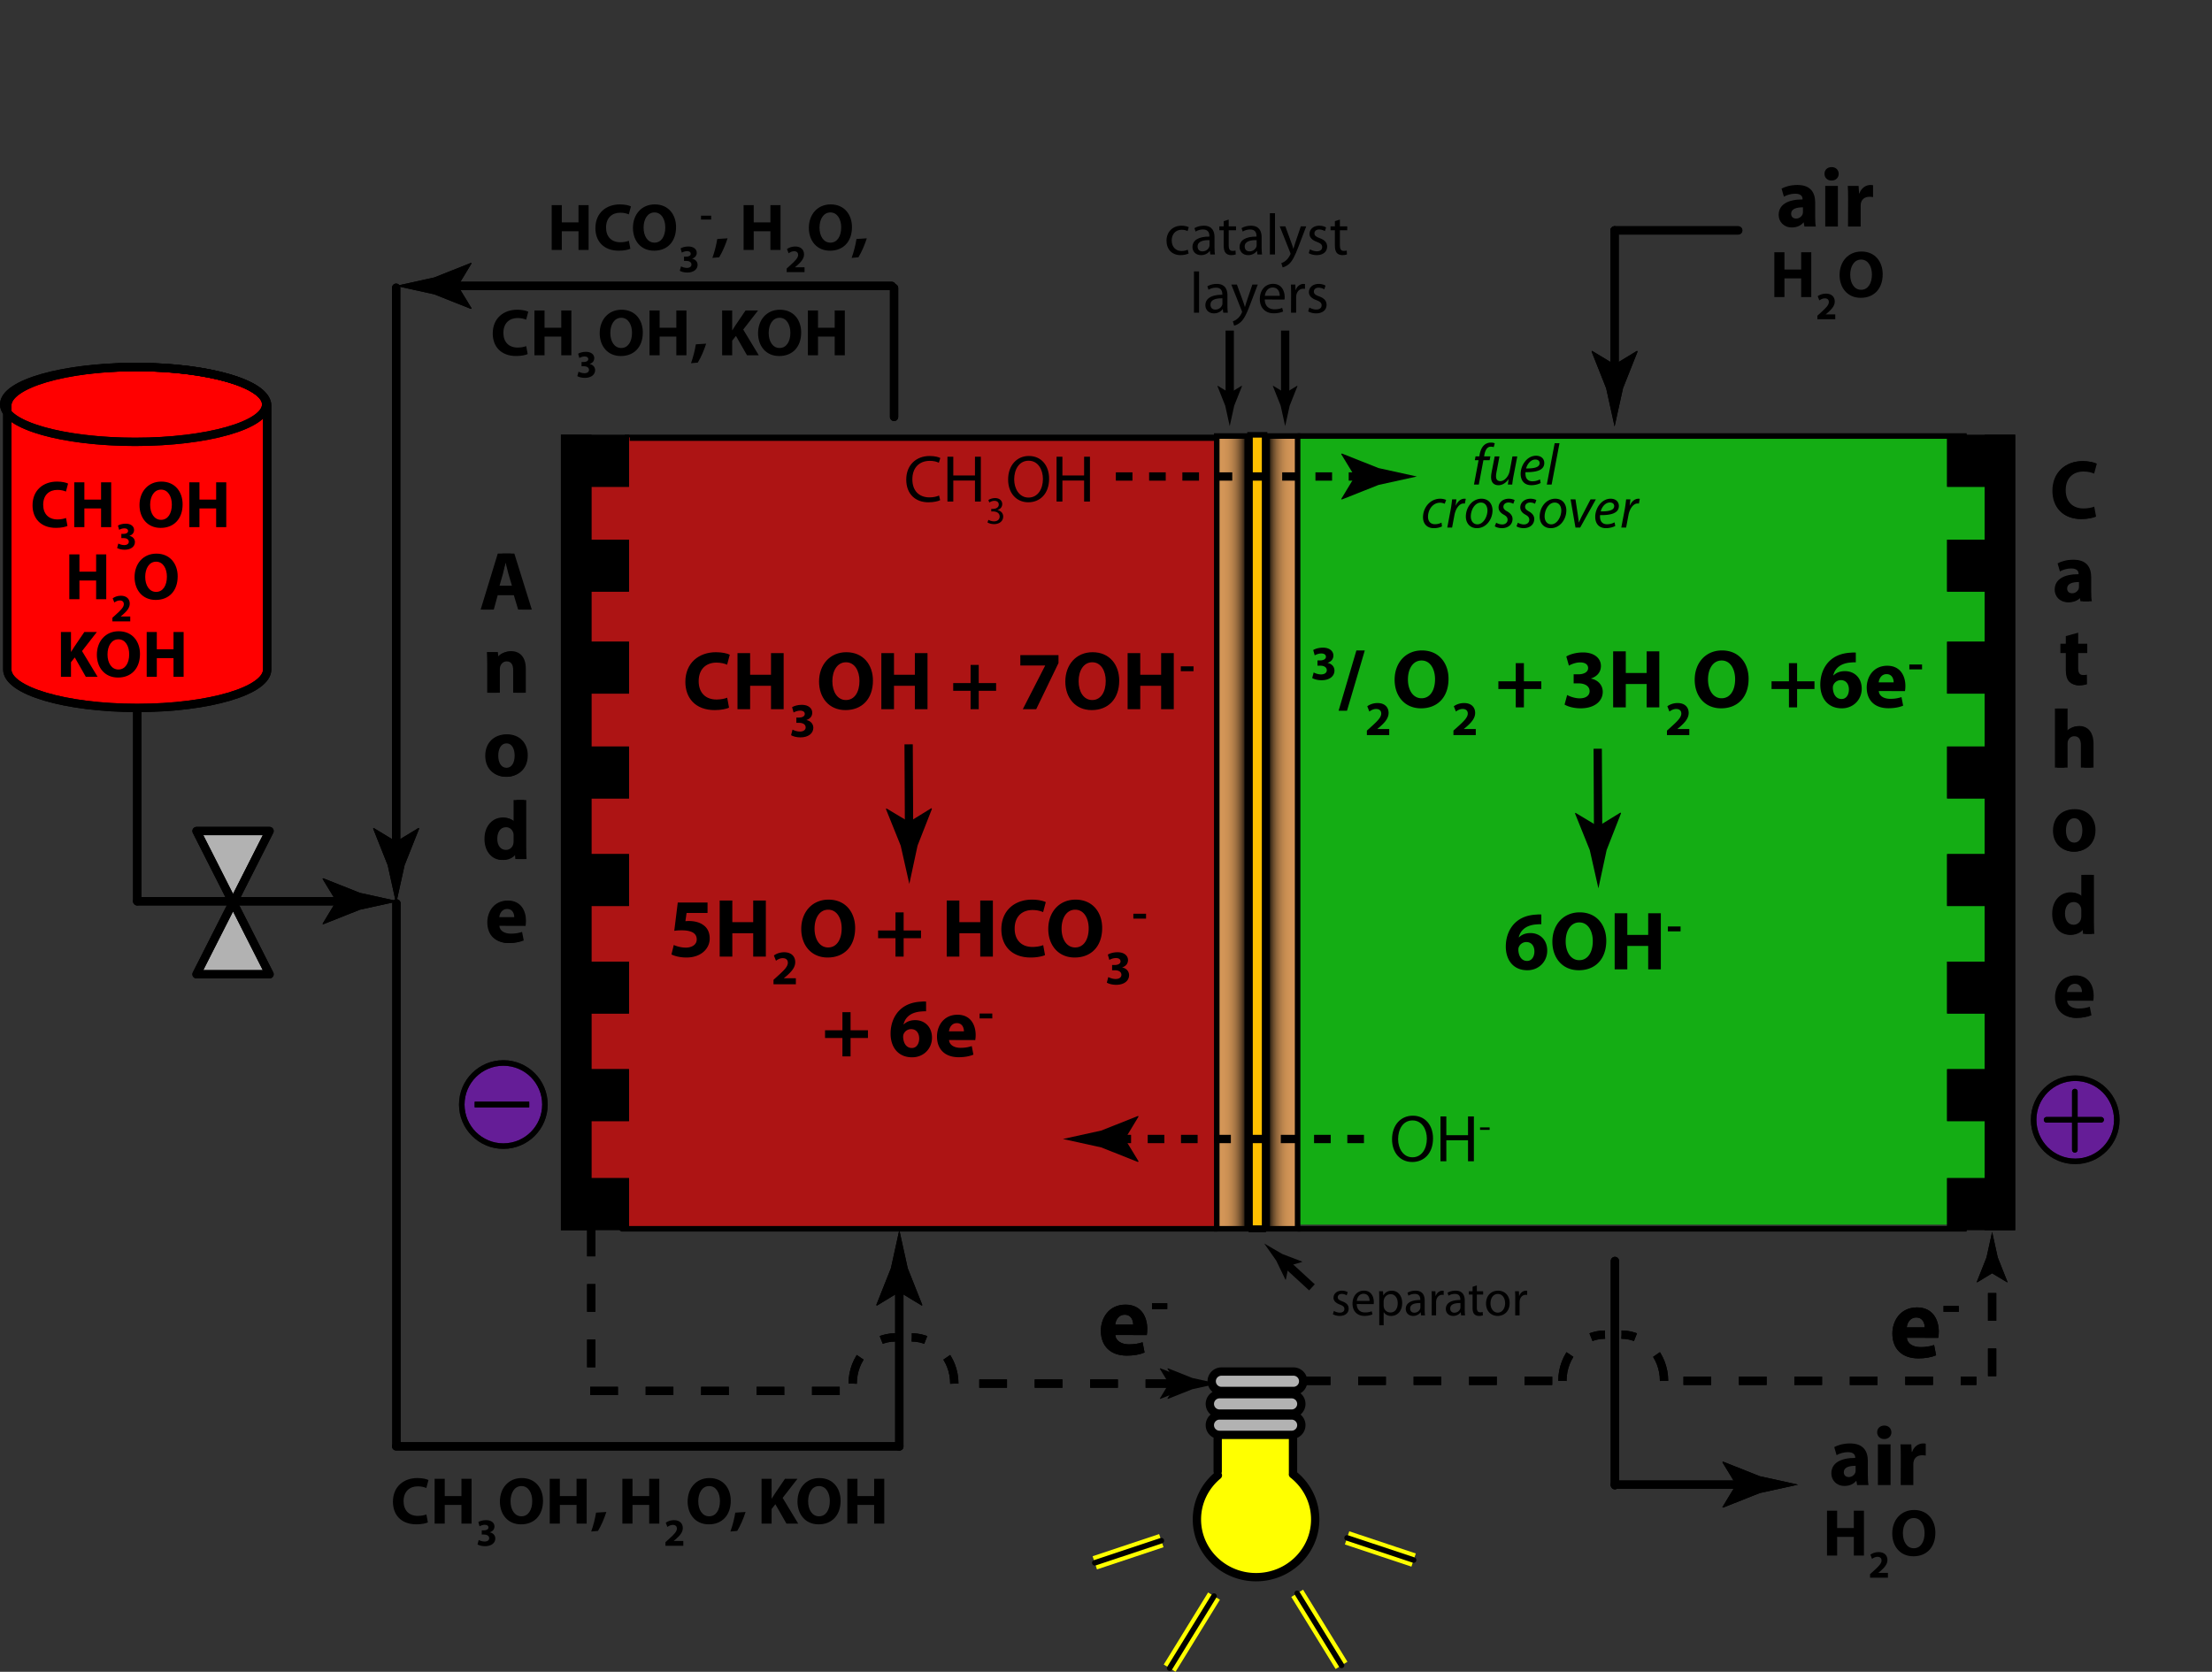 <svg xmlns="http://www.w3.org/2000/svg" overflow="visible" viewBox="0 0 797.865 603.115"><rect x="0" y="0" width="797.865" height="603.115" fill="#333333" stroke="none"/><path opacity=".6" fill="red" d="M202.82 157.3h236.06v286H202.82z"/><path opacity=".6" fill="#0F0" d="M468.05 157.3h250.84v284.5H468.05z"/><path fill="#FFBF00" d="M450.88 156.91h5.26v287.14h-5.26z"/><path stroke="#000" stroke-linecap="round" fill="none" d="M450.88 156.91h5.26v287.14h-5.26z"/><linearGradient id="a" y2="300.3" gradientUnits="userSpaceOnUse" x2="449.88" y1="300.3" x1="438.88"><stop offset="0" stop-color="#d59758"/><stop offset=".226" stop-color="#d29557"/><stop offset=".37" stop-color="#ca8f53"/><stop offset=".491" stop-color="#bb854d"/><stop offset=".599" stop-color="#a67645"/><stop offset=".699" stop-color="#8b6339"/><stop offset=".792" stop-color="#6a4b2c"/><stop offset=".881" stop-color="#422f1b"/><stop offset=".964" stop-color="#161009"/><stop offset="1"/></linearGradient><path stroke="#000" stroke-linecap="round" fill="url(#a)" d="M438.88 157.3h11v286h-11z"/><linearGradient id="b" y2="300.3" gradientUnits="userSpaceOnUse" x2="279.06" gradientTransform="matrix(-1 0 0 1 736.12 0)" y1="300.3" x1="268.06"><stop offset="0" stop-color="#d59758"/><stop offset=".226" stop-color="#d29557"/><stop offset=".37" stop-color="#ca8f53"/><stop offset=".491" stop-color="#bb854d"/><stop offset=".599" stop-color="#a67645"/><stop offset=".699" stop-color="#8b6339"/><stop offset=".792" stop-color="#6a4b2c"/><stop offset=".881" stop-color="#422f1b"/><stop offset=".964" stop-color="#161009"/><stop offset="1"/></linearGradient><path stroke="#000" stroke-linecap="round" fill="url(#b)" d="M457.05 157.3h11v286h-11z"/><path fill="none" d="M10.896 173.13h80.671v38.167H10.896z"/><path d="M24.336 189.74c-.648.312-2.184.696-4.128.696-5.592 0-8.472-3.504-8.472-8.136 0-5.52 3.936-8.568 8.832-8.568 1.896 0 3.336.384 3.984.72l-.768 2.88c-.72-.312-1.752-.6-3.072-.6-2.88 0-5.136 1.752-5.136 5.376 0 3.24 1.92 5.28 5.16 5.28 1.128 0 2.328-.216 3.072-.528l.528 2.88zM30.432 174v6.24h6.024V174h3.648v16.176h-3.648v-6.744h-6.024v6.744h-3.648V174h3.648zM42.677 196.08c.378.21 1.246.56 2.113.56 1.105 0 1.665-.531 1.665-1.203 0-.909-.896-1.315-1.819-1.315h-.868v-1.525h.826c.713 0 1.609-.28 1.609-1.049 0-.546-.434-.952-1.343-.952-.742 0-1.525.322-1.889.546l-.434-1.539c.545-.35 1.623-.686 2.812-.686 1.931 0 3.008 1.021 3.008 2.267 0 .965-.545 1.735-1.665 2.113v.028c1.092.196 1.973 1.021 1.973 2.225 0 1.595-1.413 2.771-3.722 2.771-1.175 0-2.168-.308-2.7-.629l.434-1.62zM57.926 190.44c-4.776 0-7.608-3.624-7.608-8.232 0-4.848 3.12-8.472 7.872-8.472 4.968 0 7.68 3.72 7.68 8.184 0 5.328-3.192 8.52-7.92 8.52h-.024zm.168-2.91c2.472 0 3.888-2.328 3.888-5.496 0-2.904-1.368-5.4-3.888-5.4s-3.936 2.448-3.936 5.472c0 3.048 1.464 5.424 3.912 5.424h.024zM71.941 174v6.24h6.024V174h3.648v16.176h-3.648v-6.744h-6.024v6.744h-3.648V174h3.648z"/><path fill="none" d="M395.89 463.14h28.163v26.667H395.89z"/><path d="M402.3 481.6c.18 2.305 2.412 3.385 4.968 3.385 1.872 0 3.384-.252 4.86-.756l.72 3.707c-1.8.756-3.996 1.116-6.372 1.116-5.976 0-9.396-3.456-9.396-9 0-4.464 2.808-9.396 8.892-9.396 5.688 0 7.848 4.428 7.848 8.783 0 .937-.108 1.764-.18 2.196l-11.34-.03zm6.44-3.74c0-1.296-.576-3.563-3.06-3.563-2.34 0-3.276 2.124-3.42 3.563h6.48zM421.03 470.14v2.12h-5.499v-2.12h5.5z"/><path fill="none" d="M681.39 464.14h28.163v26.667H681.39z"/><path d="M687.8 482.6c.18 2.305 2.412 3.385 4.968 3.385 1.872 0 3.384-.252 4.86-.756l.72 3.707c-1.8.756-3.996 1.116-6.372 1.116-5.977 0-9.396-3.456-9.396-9 0-4.464 2.809-9.396 8.893-9.396 5.688 0 7.848 4.428 7.848 8.783 0 .937-.107 1.764-.18 2.196l-11.34-.03zm6.44-3.74c0-1.296-.576-3.563-3.06-3.563-2.34 0-3.276 2.124-3.42 3.563h6.48zM706.53 471.14v2.12h-5.5v-2.12h5.5z"/><path fill="none" d="M20.396 209.13h69.601v35.268H20.396z"/><path d="M27.116 209.59c-1.344 2.208-2.424 5.424-2.424 9.72 0 4.224 1.08 7.416 2.424 9.672h-2.544c-1.272-1.872-2.736-5.04-2.736-9.672.024-4.68 1.464-7.848 2.736-9.72h2.544zM33.188 209.99v6.24h6.024v-6.24h3.648v16.176h-3.648v-6.744h-6.024v6.744H29.54V209.99h3.648zM45.069 234.16v-1.287l1.162-1.05c2-1.791 2.966-2.812 2.98-3.875 0-.742-.434-1.329-1.483-1.329-.784 0-1.469.392-1.945.741l-.602-1.511c.672-.518 1.749-.937 2.966-.937 2.071 0 3.19 1.203 3.19 2.854 0 1.525-1.091 2.743-2.42 3.918l-.84.7v.028h3.442v1.749h-6.45zM60.682 226.43c-4.776 0-7.608-3.624-7.608-8.232 0-4.848 3.12-8.472 7.872-8.472 4.968 0 7.68 3.72 7.68 8.184 0 5.328-3.192 8.52-7.92 8.52h-.024zm.168-2.9c2.472 0 3.888-2.328 3.888-5.496 0-2.904-1.368-5.4-3.888-5.4s-3.936 2.448-3.936 5.472c0 3.048 1.464 5.424 3.912 5.424h.024zM70.281 228.98c1.344-2.232 2.424-5.472 2.424-9.72s-1.08-7.44-2.424-9.672h2.544c1.272 1.848 2.736 5.016 2.736 9.696-.024 4.656-1.464 7.8-2.736 9.696h-2.544z"/><path stroke="#000" fill="#FFF" d="M468.05 157.3h241.33M468.05 443.3h241.33"/><g stroke="#000"><path d="M716.38 157.3h10v286.03h-10zM702.82 157.4h13.125v17.721H702.82zM702.82 195.2h13.125v17.722H702.82zM702.82 232.01h13.125v17.721H702.82zM702.82 269.82h13.125v17.721H702.82zM702.82 308.62h13.125v17.721H702.82zM702.82 347.42h13.125v17.721H702.82zM702.82 386.22h13.125v17.721H702.82zM702.82 425.52h13.125v17.721H702.82z"/></g><g stroke="#000"><path d="M202.82 157.3h10v286.03h-10zM213.26 157.4h13.125v17.721H213.26zM213.26 195.2h13.125v17.722H213.26zM213.26 232.01h13.125v17.721H213.26zM213.26 269.82h13.125v17.721H213.26zM213.26 308.62h13.125v17.721H213.26zM213.26 347.42h13.125v17.721H213.26zM213.26 386.22h13.125v17.721H213.26zM213.26 425.52h13.125v17.721H213.26z"/></g><path stroke="#000" fill="none" d="M438.38 157.3h-213"/><path stroke="#000" stroke-linecap="round" fill="none" d="M438.88 443.3h-214.5"/><path stroke="#000" stroke-linecap="round" stroke-width="3" fill="none" d="M322.49 150.4v-46.5M582.49 535.8v-80.9"/><path fill="none" d="M322.49 103.9h-159.6"/><path stroke="#000" stroke-linecap="round" stroke-width="3" fill="none" d="M324.38 521.78V463.8"/><path d="M324.38 466.1l-8.106 4.929-.185-.276 5.251-13.219 3.039-13.817c1.015 4.605 2.028 9.212 3.041 13.817l5.249 13.219-.138.276-8.14-4.93z"/><path stroke="#000" stroke-linecap="round" stroke-width="3" fill="none" d="M582.38 83.118v50.662"/><path d="M582.38 131.49l8.105-4.929.185.276-5.251 13.219-3.039 13.817c-1.015-4.605-2.028-9.212-3.041-13.817l-5.249-13.219.139-.276 8.16 4.93z"/><path stroke="#000" stroke-linecap="round" stroke-width="3" fill="none" d="M142.89 103.8v202.1"/><path d="M142.89 303.6l8.105-4.929.185.275-5.251 13.219-3.039 13.818c-1.015-4.605-2.028-9.213-3.041-13.818l-5.25-13.219.139-.275 8.15 4.94z"/><path stroke="#000" stroke-linecap="round" stroke-width="3" fill="none" d="M324.38 521.78H142.89M49.5 255.4v69.74M49.5 325.14h74.06"/><path d="M121.26 325.14l-4.929-8.105.276-.185 13.219 5.251 13.817 3.039c-4.605 1.015-9.212 2.028-13.817 3.041l-13.219 5.249-.276-.139 4.93-8.16z"/><path stroke="#000" stroke-linecap="round" stroke-width="3" fill="none" d="M582.47 535.59h46"/><path d="M626.18 535.59l-4.929-8.105.275-.185 13.219 5.251c4.605 1.014 9.213 2.026 13.818 3.039-4.605 1.016-9.213 2.028-13.818 3.041l-13.219 5.249-.275-.138 4.94-8.15z"/><path stroke="#000" stroke-linecap="round" stroke-width="3" fill="none" d="M321.64 103.14H162.89"/><path d="M165.18 103.14l4.929 8.105-.276.185-13.219-5.251-13.817-3.039c4.605-1.015 9.212-2.028 13.817-3.041l13.219-5.249.276.138-4.93 8.161z"/><path stroke="#000" stroke-linecap="round" stroke-width="3" fill="none" d="M143 325.89v195.16"/><g fill="red"><path d="M96 145.9c0 7.45-21.16 13.5-47.25 13.5-22.56 0-41.42-4.52-46.12-10.56v-2.55c0-7.63 20.78-13.83 46.5-13.89 17.78.04 33.22 2.88 41.17 7.06 3.63 1.92 5.7 4.12 5.7 6.44z"/><path d="M96.37 146.3v95.22c0 7.67-20.98 13.88-46.87 13.88-12.95 0-24.66-1.55-33.14-4.06-8.49-2.51-13.73-5.99-13.73-9.82v-92.67c4.7 6.04 23.56 10.56 46.12 10.56 26.09 0 47.25-6.05 47.25-13.5 0-2.33-2.07-4.52-5.7-6.44 3.86 2.01 6.07 4.33 6.07 6.83z"/></g><g stroke="#000" stroke-width="3" stroke-linecap="round" fill="none"><path d="M90.3 139.46c3.86 2.01 6.07 4.34 6.07 6.83v95.22c0 7.67-20.98 13.88-46.87 13.88-12.95 0-24.66-1.55-33.14-4.06-8.49-2.51-13.73-5.99-13.73-9.82v-95.22c0-7.63 20.78-13.83 46.5-13.89h.37c12.95 0 24.66 1.56 33.14 4.07 2.99.88 5.57 1.88 7.66 2.99z"/><path d="M90.3 139.46c3.63 1.92 5.7 4.11 5.7 6.44 0 7.45-21.16 13.5-47.25 13.5-22.56 0-41.42-4.52-46.12-10.56-.74-.95-1.13-1.93-1.13-2.94 0-7.46 21.15-13.5 47.25-13.5h.38c17.78.04 33.22 2.88 41.17 7.06z"/></g><g fill="#B2B2B2"><path d="M84.56 326.48l12.66 25H70.89l12.67-25zM97.22 299.8l-12.66 25h-1l-12.67-25z"/></g><g stroke="#000" stroke-width="3" stroke-linecap="round" fill="none"><path d="M84.56 324.8l12.66-25M83.56 324.8l-12.67-25M70.89 299.8h26.33M84.56 326.48l12.66 25M83.56 326.48l-12.67 25M70.89 351.48h26.33"/></g><path stroke="#000" stroke-linecap="round" stroke-width="3" fill="none" d="M582.38 83.118h44.59"/><path stroke="#000" stroke-dasharray="10" stroke-width="3" fill="none" d="M213.26 443.24v56.64M212.89 501.8h97.33M307.56 499.14c0-9.213 6.858-16.667 15.333-16.667M344.22 499.14c0-9.213-6.858-16.667-15.333-16.667M563.56 498.14c0-9.213 6.858-16.667 15.333-16.667M600.22 498.14c0-9.213-6.858-16.667-15.334-16.667"/><g><path stroke="#000" stroke-dasharray="10" stroke-width="3" fill="none" d="M353.22 499.14h72.67"/><path d="M424.36 499.14l-3.285-5.404.184-.123 8.813 3.502 9.212 2.025c-3.07.677-6.142 1.352-9.212 2.027l-8.813 3.5-.184-.093 3.28-5.44z"/></g><g><path stroke="#000" stroke-dasharray="10" stroke-width="3" fill="none" d="M718.56 496.47v-38.66"/><path d="M718.56 459.34l-5.403 3.285-.123-.184 3.5-8.813c.676-3.07 1.352-6.142 2.026-9.212.677 3.07 1.353 6.142 2.027 9.212l3.499 8.813-.092.184-5.45-3.28z"/></g><path stroke="#000" stroke-dasharray="10" stroke-width="3" fill="none" d="M469.89 498.14h95M607.22 498.14h105.67"/><g><path fill="none" d="M153.89 141.8h40v256h-40z"/><path d="M179.07 213.55l-2.1 6.36h-2.7l6.87-20.22h3.15l6.9 20.22h-2.79l-2.16-6.36h-7.17zm6.63-2.04l-2.01-5.82c-.42-1.32-.72-2.52-1.02-3.69h-.09c-.27 1.17-.6 2.43-.99 3.66l-1.98 5.85h6.09zM176.56 239.32c0-1.53-.03-2.73-.12-3.93h2.34l.15 2.37h.06c.72-1.35 2.4-2.7 4.8-2.7 2.01 0 5.13 1.2 5.13 6.18v8.67h-2.64v-8.37c0-2.34-.87-4.32-3.36-4.32-1.71 0-3.06 1.23-3.54 2.7-.12.33-.18.81-.18 1.23v8.76h-2.64v-10.59zM182.56 280.24c-3.9 0-6.96-2.88-6.96-7.47 0-4.86 3.21-7.71 7.2-7.71 4.17 0 6.99 3.03 6.99 7.44 0 5.4-3.75 7.74-7.2 7.74h-.03zm.1-1.98c2.52 0 4.41-2.37 4.41-5.67 0-2.46-1.23-5.55-4.35-5.55-3.09 0-4.44 2.88-4.44 5.64 0 3.18 1.8 5.58 4.35 5.58h.03zM188.97 288.61v17.551c0 1.29.03 2.76.12 3.75h-2.37l-.12-2.52h-.06c-.81 1.619-2.55 2.85-4.92 2.85-3.51 0-6.24-2.971-6.24-7.381-.03-4.859 3-7.799 6.51-7.799 2.25 0 3.75 1.049 4.38 2.189h.06v-8.641h2.64zm-2.64 12.69c0-.361-.03-.781-.12-1.141-.39-1.65-1.83-3.03-3.81-3.03-2.73 0-4.35 2.4-4.35 5.58 0 2.97 1.47 5.4 4.29 5.4 1.77 0 3.39-1.2 3.87-3.15.09-.36.12-.72.12-1.14v-2.52zM178.88 333.1c.06 3.57 2.31 5.041 4.95 5.041 1.89 0 3.06-.33 4.02-.721l.48 1.86c-.93.42-2.55.93-4.86.93-4.44 0-7.14-2.97-7.14-7.319 0-4.41 2.61-7.86 6.84-7.86 4.74 0 5.97 4.17 5.97 6.84 0 .54-.03.96-.09 1.26l-10.17-.03zm7.7-1.89c.03-1.649-.69-4.29-3.63-4.29-2.7 0-3.84 2.46-4.05 4.29h7.68z"/></g><g><path fill="none" d="M719.36 138.8h40v256h-40z"/><path d="M755.85 186.28c-.93.48-2.879.96-5.34.96-5.699 0-9.959-3.6-9.959-10.26 0-6.36 4.289-10.62 10.56-10.62 2.489 0 4.11.54 4.8.9l-.66 2.13c-.959-.48-2.369-.84-4.05-.84-4.739 0-7.89 3.03-7.89 8.34 0 4.98 2.85 8.13 7.74 8.13 1.619 0 3.24-.33 4.289-.84l.51 2.1zM753.36 213.43c0 1.26.061 2.49.211 3.48h-2.37l-.24-1.83h-.09c-.78 1.14-2.37 2.16-4.44 2.16-2.939 0-4.439-2.07-4.439-4.17 0-3.51 3.119-5.43 8.73-5.4v-.3c0-1.2-.33-3.39-3.301-3.36-1.38 0-2.79.39-3.811 1.08l-.6-1.77c1.2-.75 2.971-1.26 4.801-1.26 4.469 0 5.549 3.03 5.549 5.94v5.43zm-2.58-3.93c-2.879-.06-6.149.45-6.149 3.27 0 1.74 1.14 2.52 2.46 2.52 1.92 0 3.15-1.2 3.57-2.43.09-.27.119-.57.119-.84v-2.52zM748.58 228.91v3.48h3.78v2.01h-3.78v7.83c0 1.8.51 2.82 1.979 2.82.721 0 1.141-.06 1.53-.18l.12 2.01c-.51.18-1.32.36-2.34.36-1.23 0-2.221-.42-2.85-1.11-.721-.81-1.021-2.1-1.021-3.81v-7.92h-2.25v-2.01h2.25v-2.67l2.58-.81zM742.04 255.61h2.641v9.06h.06c.42-.75 1.08-1.44 1.89-1.86.78-.48 1.711-.75 2.7-.75 1.95 0 5.07 1.2 5.07 6.21v8.64h-2.64v-8.34c0-2.37-.871-4.32-3.361-4.32-1.709 0-3.029 1.2-3.539 2.64-.15.36-.18.75-.18 1.26v8.76h-2.641v-21.3zM748.04 307.24c-3.9 0-6.961-2.88-6.961-7.471 0-4.859 3.211-7.709 7.2-7.709 4.171 0 6.99 3.029 6.99 7.439 0 5.4-3.75 7.74-7.2 7.74h-.03zm.09-1.98c2.52 0 4.41-2.369 4.41-5.67 0-2.46-1.23-5.55-4.351-5.55-3.09 0-4.44 2.88-4.44 5.64 0 3.181 1.801 5.58 4.351 5.58h.03zM754.44 315.61v17.551c0 1.29.031 2.76.121 3.75h-2.371l-.119-2.52h-.061c-.81 1.619-2.55 2.85-4.92 2.85-3.51 0-6.24-2.971-6.24-7.381-.029-4.859 3-7.799 6.51-7.799 2.25 0 3.75 1.049 4.381 2.189h.06v-8.641h2.64zm-2.64 12.69c0-.361-.03-.781-.12-1.141-.39-1.65-1.83-3.03-3.81-3.03-2.729 0-4.351 2.4-4.351 5.58 0 2.97 1.471 5.4 4.291 5.4 1.77 0 3.39-1.2 3.869-3.15.09-.36.12-.72.12-1.14v-2.52zM744.35 360.1c.06 3.57 2.31 5.041 4.95 5.041 1.891 0 3.061-.33 4.02-.721l.48 1.86c-.93.42-2.551.93-4.859.93-4.441 0-7.141-2.97-7.141-7.319 0-4.41 2.609-7.86 6.84-7.86 4.74 0 5.971 4.17 5.971 6.84 0 .54-.031.96-.091 1.26l-10.17-.03zm7.71-1.89c.03-1.649-.689-4.29-3.63-4.29-2.7 0-3.84 2.46-4.05 4.29h7.68z"/></g><circle opacity=".63" r="15" cy="398.47" stroke="#000" cx="181.56" stroke-width="2" fill="#8210D2"/><path stroke="#000" stroke-width="2" fill="none" d="M171.22 398.47h19.67"/><circle opacity=".63" r="15" cy="403.97" stroke="#000" cx="748.53" stroke-width="2" fill="#8210D2"/><path stroke="#000" stroke-linecap="round" stroke-width="2" fill="none" d="M738.2 403.97h19.66M748.39 393.8v21"/><g><path d="M467.23 495.8c1.93 0 3.5 1.57 3.5 3.5s-1.57 3.5-3.5 3.5h-26a3.498 3.498 0 01-2.479-5.97 3.461 3.461 0 012.479-1.03h26z" fill="#B2B2B2"/></g><g><path d="M466.56 503.97c1.93 0 3.5 1.561 3.5 3.5 0 1.93-1.57 3.5-3.5 3.5h-26c-1.93 0-3.5-1.57-3.5-3.5 0-.97.39-1.85 1.03-2.479a3.49 3.49 0 012.47-1.021h26z" fill="#B2B2B2"/></g><g><path d="M467.03 532.84c4.891 3.82 8.03 9.7 8.03 16.29 0 11.51-9.55 20.84-21.33 20.84-11.79 0-21.34-9.33-21.34-20.84 0-6.13 2.979-12.521 7.29-16.33l.21-1v-11.83l.2-1.38c.149.03.31.04.47.04h26l.5 1v13.17l-.03.04z" fill="#FF0"/><path d="M466.56 511.63c1.93 0 3.5 1.57 3.5 3.5 0 1.939-1.57 3.5-3.5 3.5h-26c-.16 0-.32-.01-.47-.04a3.48 3.48 0 01-3.03-3.46c0-.97.39-1.84 1.03-2.47a3.456 3.456 0 012.47-1.03h26z" fill="#B2B2B2"/></g><path stroke="#FF0" stroke-width="5" fill="none" d="M418.89 555.8l-24 8M485.89 554.8l24 8M437.89 575.8l-16 26M467.89 574.8l16 26"/><g><path stroke="#000" stroke-linecap="round" stroke-width="2" fill="none" d="M450.88 156.88h5.264v286.17h-5.264zM438.88 157.3h11v286h-11zM457.05 157.3h11v286h-11z"/><path fill="none" d="M246.16 234.54h208.83v36.667H246.16z"/><path d="M262.96 255.3c-.81.39-2.73.87-5.16.87-6.99 0-10.59-4.38-10.59-10.17 0-6.9 4.92-10.71 11.04-10.71 2.37 0 4.17.48 4.98.9l-.96 3.6c-.9-.39-2.19-.75-3.84-.75-3.6 0-6.42 2.19-6.42 6.72 0 4.05 2.4 6.6 6.45 6.6 1.41 0 2.91-.27 3.84-.66l.66 3.6zM270.57 235.62v7.8h7.53v-7.8h4.56v20.22h-4.56v-8.43h-7.53v8.43h-4.56v-20.22h4.56zM285.88 263.22c.472.262 1.556.7 2.641.7 1.382 0 2.082-.665 2.082-1.504 0-1.137-1.12-1.644-2.274-1.644h-1.084v-1.906h1.032c.892 0 2.011-.35 2.011-1.312 0-.682-.542-1.189-1.679-1.189-.927 0-1.906.402-2.361.682l-.542-1.924c.682-.438 2.029-.857 3.516-.857 2.414 0 3.76 1.277 3.76 2.833 0 1.207-.682 2.169-2.081 2.641v.035c1.364.245 2.466 1.277 2.466 2.781 0 1.994-1.767 3.463-4.652 3.463-1.469 0-2.711-.385-3.375-.787l.52-2.01zM304.94 256.17c-5.97 0-9.51-4.53-9.51-10.29 0-6.06 3.9-10.59 9.84-10.59 6.21 0 9.6 4.65 9.6 10.23 0 6.66-3.99 10.65-9.9 10.65h-.03zm.21-3.63c3.09 0 4.86-2.91 4.86-6.87 0-3.63-1.71-6.75-4.86-6.75s-4.92 3.06-4.92 6.84c0 3.81 1.83 6.78 4.89 6.78h.03zM322.46 235.62v7.8h7.53v-7.8h4.56v20.22h-4.56v-8.43h-7.53v8.43h-4.56v-20.22h4.56zM353.03 239.88v6.54h6.27v2.79h-6.27v6.63h-2.94v-6.63h-6.27v-2.79h6.27v-6.54h2.94zM381.8 236.34v2.85l-8.04 16.65h-4.83l8.04-15.69v-.06h-8.94v-3.75h13.77zM393.77 256.17c-5.97 0-9.51-4.53-9.51-10.29 0-6.06 3.9-10.59 9.84-10.59 6.21 0 9.6 4.65 9.6 10.23 0 6.66-3.99 10.65-9.9 10.65h-.03zm.21-3.63c3.09 0 4.86-2.91 4.86-6.87 0-3.63-1.71-6.75-4.86-6.75s-4.92 3.06-4.92 6.84c0 3.81 1.83 6.78 4.89 6.78h.03zM411.29 235.62v7.8h7.53v-7.8h4.56v20.22h-4.56v-8.43h-7.53v8.43h-4.56v-20.22h4.56zM430.5 240.38v1.766h-4.582v-1.766h4.58z"/><path fill="none" d="M176.89 111.14h256.16v36.667H176.89z"/><path d="M190.33 127.74c-.648.312-2.184.696-4.128.696-5.592 0-8.472-3.504-8.472-8.136 0-5.52 3.936-8.568 8.832-8.568 1.896 0 3.336.384 3.984.72l-.768 2.88c-.72-.312-1.752-.6-3.072-.6-2.88 0-5.136 1.752-5.136 5.376 0 3.24 1.92 5.28 5.16 5.28 1.128 0 2.328-.216 3.072-.528l.54 2.88zM196.42 112v6.24h6.024V112h3.648v16.176h-3.648v-6.744h-6.024v6.744h-3.648v-16.18h3.65zM208.67 134.08c.378.21 1.246.56 2.113.56 1.105 0 1.665-.531 1.665-1.203 0-.909-.896-1.315-1.819-1.315h-.868v-1.525h.826c.713 0 1.609-.28 1.609-1.049 0-.546-.434-.952-1.343-.952-.742 0-1.525.322-1.889.546l-.434-1.539c.545-.35 1.623-.686 2.812-.686 1.931 0 3.008 1.021 3.008 2.267 0 .965-.545 1.735-1.665 2.113v.028c1.092.196 1.973 1.021 1.973 2.225 0 1.595-1.413 2.771-3.722 2.771-1.175 0-2.168-.308-2.7-.629l.44-1.62zM223.92 128.44c-4.776 0-7.608-3.624-7.608-8.232 0-4.848 3.12-8.472 7.872-8.472 4.968 0 7.68 3.72 7.68 8.184 0 5.328-3.192 8.52-7.92 8.52h-.02zm.16-2.9c2.472 0 3.888-2.328 3.888-5.496 0-2.904-1.368-5.4-3.888-5.4s-3.936 2.448-3.936 5.472c0 3.048 1.464 5.424 3.912 5.424h.03zM237.93 112v6.24h6.024V112h3.648v16.176h-3.648v-6.744h-6.024v6.744h-3.648v-16.18h3.65zM249.24 131.03c.768-2.136 1.416-4.632 1.752-6.816l3.72-.24c-.792 2.448-1.872 4.968-3.024 6.84l-2.45.22zM260.47 112h3.624v7.152h.048c.36-.624.744-1.2 1.128-1.776l3.648-5.376h4.512l-5.352 6.888 5.616 9.288h-4.248l-3.984-6.984-1.368 1.704v5.28h-3.624v-16.17z"/><path d="M281.04 128.44c-4.776 0-7.608-3.624-7.608-8.232 0-4.848 3.12-8.472 7.872-8.472 4.968 0 7.68 3.72 7.68 8.184 0 5.328-3.192 8.52-7.92 8.52h-.02zm.16-2.9c2.472 0 3.888-2.328 3.888-5.496 0-2.904-1.368-5.4-3.888-5.4s-3.936 2.448-3.936 5.472c0 3.048 1.464 5.424 3.912 5.424h.03zM295.05 112v6.24h6.024V112h3.648v16.176h-3.648v-6.744h-6.024v6.744h-3.648v-16.18h3.65z"/><path fill="none" d="M10.896 173.13h80.671v38.167H10.896z"/><path d="M24.336 189.74c-.648.312-2.184.696-4.128.696-5.592 0-8.472-3.504-8.472-8.136 0-5.52 3.936-8.568 8.832-8.568 1.896 0 3.336.384 3.984.72l-.768 2.88c-.72-.312-1.752-.6-3.072-.6-2.88 0-5.136 1.752-5.136 5.376 0 3.24 1.92 5.28 5.16 5.28 1.128 0 2.328-.216 3.072-.528l.528 2.88zM30.432 174v6.24h6.024V174h3.648v16.176h-3.648v-6.744h-6.024v6.744h-3.648V174h3.648zM42.677 196.08c.378.21 1.246.56 2.113.56 1.105 0 1.665-.531 1.665-1.203 0-.909-.896-1.315-1.819-1.315h-.868v-1.525h.826c.713 0 1.609-.28 1.609-1.049 0-.546-.434-.952-1.343-.952-.742 0-1.525.322-1.889.546l-.434-1.539c.545-.35 1.623-.686 2.812-.686 1.931 0 3.008 1.021 3.008 2.267 0 .965-.545 1.735-1.665 2.113v.028c1.092.196 1.973 1.021 1.973 2.225 0 1.595-1.413 2.771-3.722 2.771-1.175 0-2.168-.308-2.7-.629l.434-1.62zM57.926 190.44c-4.776 0-7.608-3.624-7.608-8.232 0-4.848 3.12-8.472 7.872-8.472 4.968 0 7.68 3.72 7.68 8.184 0 5.328-3.192 8.52-7.92 8.52h-.024zm.168-2.91c2.472 0 3.888-2.328 3.888-5.496 0-2.904-1.368-5.4-3.888-5.4s-3.936 2.448-3.936 5.472c0 3.048 1.464 5.424 3.912 5.424h.024zM71.941 174v6.24h6.024V174h3.648v16.176h-3.648v-6.744h-6.024v6.744h-3.648V174h3.648z"/><path fill="none" d="M197.39 73.137h256.16v36.667H197.39z"/><path d="M202.64 74v6.24h6.024V74h3.648v16.176h-3.648v-6.744h-6.024v6.744h-3.648V74h3.65zM227.36 89.745c-.648.312-2.184.696-4.128.696-5.592 0-8.472-3.504-8.472-8.136 0-5.52 3.936-8.568 8.832-8.568 1.896 0 3.336.384 3.984.72l-.768 2.88c-.72-.312-1.752-.6-3.072-.6-2.88 0-5.136 1.752-5.136 5.376 0 3.24 1.92 5.28 5.16 5.28 1.128 0 2.328-.216 3.072-.528l.54 2.88zM235.91 90.441c-4.776 0-7.608-3.624-7.608-8.232 0-4.848 3.12-8.472 7.872-8.472 4.968 0 7.68 3.72 7.68 8.184 0 5.328-3.192 8.52-7.92 8.52h-.02zm.17-2.904c2.472 0 3.888-2.328 3.888-5.496 0-2.904-1.368-5.4-3.888-5.4s-3.936 2.448-3.936 5.472c0 3.048 1.464 5.424 3.912 5.424h.03zM245.63 96.084c.378.21 1.246.56 2.113.56 1.105 0 1.665-.531 1.665-1.203 0-.909-.896-1.315-1.819-1.315h-.868V92.6h.826c.713 0 1.609-.28 1.609-1.049 0-.546-.434-.952-1.343-.952-.742 0-1.525.322-1.889.546l-.434-1.539c.545-.35 1.623-.686 2.812-.686 1.931 0 3.008 1.021 3.008 2.267 0 .965-.545 1.735-1.665 2.113v.028c1.092.196 1.973 1.021 1.973 2.225 0 1.595-1.413 2.771-3.722 2.771-1.175 0-2.168-.308-2.7-.629l.44-1.611zM256.52 77.806v1.413h-3.666v-1.413h3.67zM256.96 93.033c.768-2.136 1.416-4.632 1.752-6.816l3.72-.24c-.792 2.448-1.872 4.968-3.024 6.84l-2.45.216zM271.86 74v6.24h6.024V74h3.648v16.176h-3.648v-6.744h-6.024v6.744h-3.648V74h3.65zM283.75 98.169v-1.287l1.162-1.05c2-1.791 2.966-2.812 2.98-3.875 0-.742-.434-1.329-1.483-1.329-.784 0-1.469.392-1.945.741l-.602-1.511c.672-.518 1.749-.937 2.966-.937 2.071 0 3.19 1.203 3.19 2.854 0 1.525-1.091 2.743-2.42 3.918l-.84.7v.028h3.442v1.749h-6.45zM299.36 90.441c-4.776 0-7.608-3.624-7.608-8.232 0-4.848 3.12-8.472 7.872-8.472 4.968 0 7.68 3.72 7.68 8.184 0 5.328-3.192 8.52-7.92 8.52h-.02zm.17-2.904c2.472 0 3.888-2.328 3.888-5.496 0-2.904-1.368-5.4-3.888-5.4s-3.936 2.448-3.936 5.472c0 3.048 1.464 5.424 3.912 5.424h.03zM307.18 93.033c.768-2.136 1.416-4.632 1.752-6.816l3.72-.24c-.792 2.448-1.872 4.968-3.024 6.84l-2.45.216z"/><path fill="none" d="M395.89 463.14h28.163v26.667H395.89z"/><path d="M402.3 481.6c.18 2.305 2.412 3.385 4.968 3.385 1.872 0 3.384-.252 4.86-.756l.72 3.707c-1.8.756-3.996 1.116-6.372 1.116-5.976 0-9.396-3.456-9.396-9 0-4.464 2.808-9.396 8.892-9.396 5.688 0 7.848 4.428 7.848 8.783 0 .937-.108 1.764-.18 2.196l-11.34-.03zm6.44-3.74c0-1.296-.576-3.563-3.06-3.563-2.34 0-3.276 2.124-3.42 3.563h6.48zM421.03 470.14v2.12h-5.499v-2.12h5.5z"/><path fill="none" d="M681.39 464.14h28.163v26.667H681.39z"/><path d="M687.8 482.6c.18 2.305 2.412 3.385 4.968 3.385 1.872 0 3.384-.252 4.86-.756l.72 3.707c-1.8.756-3.996 1.116-6.372 1.116-5.977 0-9.396-3.456-9.396-9 0-4.464 2.809-9.396 8.893-9.396 5.688 0 7.848 4.428 7.848 8.783 0 .937-.107 1.764-.18 2.196l-11.34-.03zm6.44-3.74c0-1.296-.576-3.563-3.06-3.563-2.34 0-3.276 2.124-3.42 3.563h6.48zM706.53 471.14v2.12h-5.5v-2.12h5.5z"/><path fill="none" d="M657.39 544.14h72.163v26.667H657.39z"/><path d="M662.65 545v6.24h6.024V545h3.647v16.176h-3.647v-6.744h-6.024v6.744H659V545h3.65zM674.53 569.17v-1.287l1.162-1.05c2-1.79 2.967-2.812 2.98-3.876 0-.741-.434-1.328-1.483-1.328-.784 0-1.47.391-1.944.74l-.603-1.511c.672-.518 1.749-.937 2.966-.937 2.072 0 3.191 1.203 3.191 2.854 0 1.525-1.092 2.742-2.421 3.918l-.84.699v.028h3.442v1.749h-6.46zM690.14 561.44c-4.777 0-7.609-3.623-7.609-8.232 0-4.848 3.121-8.471 7.873-8.471 4.968 0 7.68 3.719 7.68 8.184 0 5.328-3.191 8.52-7.92 8.52h-.02zm.17-2.9c2.471 0 3.887-2.328 3.887-5.496 0-2.903-1.367-5.399-3.887-5.399-2.521 0-3.937 2.448-3.937 5.472 0 3.049 1.464 5.424 3.912 5.424h.03z"/><path fill="none" d="M659.772 514.403l138.118 3.426-.66 26.66-138.12-3.427z"/><path d="M673.73 532.19c0 1.381.061 2.73.24 3.541h-4.11l-.271-1.471h-.09c-.959 1.17-2.459 1.801-4.199 1.801-2.971 0-4.74-2.16-4.74-4.5 0-3.811 3.42-5.611 8.609-5.611v-.18c0-.779-.42-1.89-2.67-1.89-1.5 0-3.09.51-4.049 1.08l-.841-2.91c1.021-.569 3.03-1.319 5.7-1.319 4.891 0 6.42 2.879 6.42 6.33v5.13zm-4.41-3.39c-2.4 0-4.26.57-4.26 2.31 0 1.17.779 1.74 1.8 1.74 1.11 0 2.07-.75 2.37-1.68.061-.24.09-.51.09-.779v-1.59zM679.61 519.14c-1.53 0-2.521-1.079-2.521-2.43 0-1.38 1.021-2.431 2.58-2.431 1.561 0 2.521 1.051 2.551 2.431 0 1.351-.99 2.43-2.58 2.43h-.03zm-2.25 16.59v-14.67h4.56v14.67h-4.56zM685.61 525.89c0-2.16-.029-3.57-.119-4.83h3.9l.18 2.729h.119c.75-2.16 2.521-3.06 3.961-3.06.42 0 .63.029.959.09v4.289c-.389-.06-.75-.119-1.26-.119-1.68 0-2.819.869-3.119 2.31-.061.3-.09.63-.09 1.021v7.41h-4.561l.03-9.84z"/><path fill="none" d="M638.39 90.138h72.163v26.667H638.39z"/><path d="M643.65 91.001v6.24h6.024v-6.24h3.647v16.176h-3.647v-6.744h-6.024v6.744H640V90.998h3.65zM655.53 115.17v-1.287l1.162-1.05c2-1.791 2.967-2.812 2.98-3.875 0-.742-.434-1.329-1.483-1.329-.784 0-1.47.392-1.944.741l-.603-1.511c.672-.518 1.749-.937 2.966-.937 2.072 0 3.191 1.203 3.191 2.854 0 1.525-1.092 2.743-2.421 3.918l-.84.7v.028h3.442v1.749h-6.46zM671.14 107.44c-4.777 0-7.609-3.624-7.609-8.232 0-4.848 3.121-8.472 7.873-8.472 4.968 0 7.68 3.72 7.68 8.184 0 5.328-3.191 8.52-7.92 8.52h-.02zm.17-2.9c2.471 0 3.887-2.328 3.887-5.496 0-2.904-1.367-5.4-3.887-5.4-2.521 0-3.937 2.448-3.937 5.472 0 3.048 1.464 5.424 3.912 5.424h.03z"/><path fill="none" d="M640.751 60.398l138.119 3.426-.662 26.66-138.118-3.427z"/><path d="M654.73 78.186c0 1.38.061 2.73.24 3.54h-4.11l-.271-1.47h-.09c-.959 1.17-2.459 1.8-4.199 1.8-2.971 0-4.74-2.16-4.74-4.5 0-3.81 3.42-5.61 8.609-5.61v-.18c0-.78-.42-1.89-2.67-1.89-1.5 0-3.09.51-4.049 1.08l-.841-2.91c1.021-.57 3.03-1.32 5.7-1.32 4.891 0 6.42 2.88 6.42 6.33v5.13zm-4.41-3.39c-2.4 0-4.26.57-4.26 2.31 0 1.17.779 1.74 1.8 1.74 1.11 0 2.07-.75 2.37-1.68.061-.24.09-.51.09-.78v-1.59zM660.61 65.136c-1.53 0-2.521-1.08-2.521-2.43 0-1.38 1.021-2.43 2.58-2.43 1.561 0 2.521 1.05 2.551 2.43 0 1.35-.99 2.43-2.58 2.43h-.03zm-2.25 16.59v-14.67h4.56v14.67h-4.56zM666.61 71.886c0-2.16-.029-3.57-.119-4.83h3.9l.18 2.73h.119c.75-2.16 2.521-3.06 3.961-3.06.42 0 .63.03.959.09v4.29c-.389-.06-.75-.12-1.26-.12-1.68 0-2.819.87-3.119 2.31-.061.3-.09.63-.09 1.02v7.41h-4.561l.03-9.84z"/><path fill="none" d="M23.396 199.13h69.601v35.268H23.396z"/><path d="M28.651 199.99v6.24h6.024v-6.24h3.648v16.176h-3.648v-6.744h-6.024v6.744h-3.648V199.99h3.648zM40.533 224.16v-1.287l1.162-1.05c2-1.791 2.966-2.812 2.98-3.875 0-.742-.434-1.329-1.483-1.329-.784 0-1.469.392-1.945.741l-.602-1.511c.672-.518 1.749-.937 2.966-.937 2.071 0 3.19 1.203 3.19 2.854 0 1.525-1.091 2.743-2.42 3.918l-.84.7v.028h3.442v1.749h-6.45zM56.146 216.43c-4.776 0-7.608-3.624-7.608-8.232 0-4.848 3.12-8.472 7.872-8.472 4.968 0 7.68 3.72 7.68 8.184 0 5.328-3.192 8.52-7.92 8.52h-.024zm.167-2.9c2.472 0 3.888-2.328 3.888-5.496 0-2.904-1.368-5.4-3.888-5.4s-3.936 2.448-3.936 5.472c0 3.048 1.464 5.424 3.912 5.424h.024z"/><path fill="none" d="M20.396 227.13h69.601v35.268H20.396z"/><path d="M21.979 227.99h3.624v7.152h.048c.36-.624.744-1.2 1.128-1.776l3.648-5.376h4.512l-5.352 6.888 5.616 9.288h-4.248l-3.984-6.984-1.368 1.704v5.28h-3.624v-16.17z"/><path d="M42.548 244.43c-4.776 0-7.608-3.624-7.608-8.232 0-4.848 3.12-8.472 7.872-8.472 4.968 0 7.68 3.72 7.68 8.184 0 5.328-3.192 8.52-7.92 8.52h-.024zm.168-2.9c2.472 0 3.888-2.328 3.888-5.496 0-2.904-1.368-5.4-3.888-5.4s-3.936 2.448-3.936 5.472c0 3.048 1.464 5.424 3.912 5.424h.024zM56.563 227.99v6.24h6.024v-6.24h3.648v16.176h-3.648v-6.744h-6.024v6.744h-3.648V227.99h3.648z"/><path fill="none" d="M140.89 532.62h200.09v24.767H140.89z"/><path d="M154.33 549.22c-.648.312-2.184.695-4.128.695-5.592 0-8.472-3.504-8.472-8.136 0-5.521 3.936-8.567 8.832-8.567 1.896 0 3.336.383 3.984.719l-.768 2.881c-.72-.313-1.752-.6-3.072-.6-2.88 0-5.136 1.752-5.136 5.375 0 3.24 1.92 5.28 5.16 5.28 1.128 0 2.328-.216 3.072-.528l.54 2.89zM160.42 533.48v6.24h6.024v-6.24h3.648v16.176h-3.648v-6.744h-6.024v6.744h-3.648V533.48h3.65zM172.67 555.56c.378.21 1.246.56 2.113.56 1.105 0 1.665-.531 1.665-1.203 0-.909-.896-1.315-1.819-1.315h-.868v-1.524h.826c.713 0 1.609-.28 1.609-1.05 0-.546-.434-.952-1.343-.952-.742 0-1.525.322-1.889.547l-.434-1.539c.545-.351 1.623-.686 2.812-.686 1.931 0 3.008 1.021 3.008 2.266 0 .966-.545 1.735-1.665 2.113v.027c1.092.196 1.973 1.021 1.973 2.225 0 1.596-1.413 2.771-3.722 2.771-1.175 0-2.168-.309-2.7-.63l.44-1.62zM187.92 549.92c-4.776 0-7.608-3.623-7.608-8.232 0-4.848 3.12-8.471 7.872-8.471 4.968 0 7.68 3.719 7.68 8.184 0 5.328-3.192 8.52-7.92 8.52h-.02zm.17-2.91c2.472 0 3.888-2.328 3.888-5.496 0-2.903-1.368-5.399-3.888-5.399s-3.936 2.448-3.936 5.472c0 3.049 1.464 5.424 3.912 5.424h.03zM201.94 533.48v6.24h6.024v-6.24h3.648v16.176h-3.648v-6.744h-6.024v6.744h-3.648V533.48h3.65zM213.24 552.51c.768-2.135 1.416-4.631 1.752-6.815l3.72-.24c-.792 2.448-1.872 4.968-3.024 6.841l-2.45.21zM228.14 533.48v6.24h6.024v-6.24h3.648v16.176h-3.648v-6.744h-6.024v6.744h-3.648V533.48h3.65zM240.02 557.65v-1.287l1.162-1.05c2-1.79 2.966-2.812 2.98-3.876 0-.741-.434-1.328-1.483-1.328-.784 0-1.469.391-1.945.74l-.602-1.511c.672-.518 1.749-.937 2.966-.937 2.071 0 3.19 1.203 3.19 2.854 0 1.525-1.091 2.742-2.42 3.918l-.84.699v.028h3.442v1.749h-6.46zM255.64 549.92c-4.776 0-7.608-3.623-7.608-8.232 0-4.848 3.12-8.471 7.872-8.471 4.968 0 7.68 3.719 7.68 8.184 0 5.328-3.192 8.52-7.92 8.52h-.02zm.16-2.91c2.472 0 3.888-2.328 3.888-5.496 0-2.903-1.368-5.399-3.888-5.399s-3.936 2.448-3.936 5.472c0 3.049 1.464 5.424 3.912 5.424h.03zM263.46 552.51c.768-2.135 1.416-4.631 1.752-6.815l3.72-.24c-.792 2.448-1.872 4.968-3.024 6.841l-2.45.21zM274.69 533.48h3.624v7.152h.048c.36-.625.744-1.201 1.128-1.777l3.648-5.375h4.512l-5.352 6.888 5.616 9.288h-4.248l-3.984-6.984-1.368 1.704v5.28h-3.624v-16.18z"/><path d="M295.26 549.92c-4.776 0-7.608-3.623-7.608-8.232 0-4.848 3.12-8.471 7.872-8.471 4.968 0 7.68 3.719 7.68 8.184 0 5.328-3.192 8.52-7.92 8.52h-.02zm.17-2.91c2.472 0 3.888-2.328 3.888-5.496 0-2.903-1.368-5.399-3.888-5.399s-3.936 2.448-3.936 5.472c0 3.049 1.464 5.424 3.912 5.424h.03zM309.28 533.48v6.24h6.024v-6.24h3.648v16.176h-3.648v-6.744h-6.024v6.744h-3.648V533.48h3.65z"/><g><linearGradient id="g" y2="291.47" gradientUnits="userSpaceOnUse" x2="328" gradientTransform="matrix(1 -.001 -.001 .841 .14 38.678)" y1="291.47" x1="327.82"><stop offset="0" stop-color="#fff"/><stop offset=".213" stop-color="#fcfcfc"/><stop offset=".348" stop-color="#f4f4f4"/><stop offset=".462" stop-color="#e5e5e5"/><stop offset=".564" stop-color="#d0d0d0"/><stop offset=".658" stop-color="#b5b5b5"/><stop offset=".746" stop-color="#949494"/><stop offset=".829" stop-color="#6c6c6c"/><stop offset=".909" stop-color="#3f3f3f"/><stop offset=".983" stop-color="#0c0c0c"/><stop offset="1"/></linearGradient><path fill="url(#g)" d="M327.74 268.52l.15 30.28"/><linearGradient id="h" y2="312.01" gradientUnits="userSpaceOnUse" x2="328" gradientTransform="matrix(1 -.001 -.001 .841 .14 38.678)" y1="312.01" x1="327.82"><stop offset="0" stop-color="#fff"/><stop offset=".213" stop-color="#fcfcfc"/><stop offset=".348" stop-color="#f4f4f4"/><stop offset=".462" stop-color="#e5e5e5"/><stop offset=".564" stop-color="#d0d0d0"/><stop offset=".658" stop-color="#b5b5b5"/><stop offset=".746" stop-color="#949494"/><stop offset=".829" stop-color="#6c6c6c"/><stop offset=".909" stop-color="#3f3f3f"/><stop offset=".983" stop-color="#0c0c0c"/><stop offset="1"/></linearGradient><path d="M327.89 298.04l2.694-1.656.062.092-1.729 4.416-.99 4.61-1.037-4.601-1.771-4.398.045-.092 2.73 1.63z" fill="url(#h)"/><g><path stroke="#000" stroke-width="3" fill="none" d="M327.74 268.52l.15 30.28"/><path d="M327.88 296.51l8.081-4.969.186.274-5.185 13.245-2.97 13.832c-1.038-4.6-2.074-9.201-3.11-13.802l-5.315-13.192.137-.276 8.18 4.89z"/></g></g><g><linearGradient id="i" y2="293.53" gradientUnits="userSpaceOnUse" x2="576.49" gradientTransform="matrix(1 -.001 -.001 .841 .196 38.741)" y1="293.53" x1="576.32"><stop offset="0" stop-color="#fff"/><stop offset=".213" stop-color="#fcfcfc"/><stop offset=".348" stop-color="#f4f4f4"/><stop offset=".462" stop-color="#e5e5e5"/><stop offset=".564" stop-color="#d0d0d0"/><stop offset=".658" stop-color="#b5b5b5"/><stop offset=".746" stop-color="#949494"/><stop offset=".829" stop-color="#6c6c6c"/><stop offset=".909" stop-color="#3f3f3f"/><stop offset=".983" stop-color="#0c0c0c"/><stop offset="1"/></linearGradient><path fill="url(#i)" d="M576.29 270.11l.15 30.29"/><linearGradient id="j" y2="314.07" gradientUnits="userSpaceOnUse" x2="576.49" gradientTransform="matrix(1 -.001 -.001 .841 .196 38.741)" y1="314.07" x1="576.32"><stop offset="0" stop-color="#fff"/><stop offset=".213" stop-color="#fcfcfc"/><stop offset=".348" stop-color="#f4f4f4"/><stop offset=".462" stop-color="#e5e5e5"/><stop offset=".564" stop-color="#d0d0d0"/><stop offset=".658" stop-color="#b5b5b5"/><stop offset=".746" stop-color="#949494"/><stop offset=".829" stop-color="#6c6c6c"/><stop offset=".909" stop-color="#3f3f3f"/><stop offset=".983" stop-color="#0c0c0c"/><stop offset="1"/></linearGradient><path d="M576.44 299.64l2.693-1.656.063.092-1.729 4.415-.99 4.611-1.036-4.602-1.772-4.397.046-.093 2.73 1.64z" fill="url(#j)"/><g><path stroke="#000" stroke-width="3" fill="none" d="M576.29 270.11l.15 30.29"/><path d="M576.43 298.1l8.081-4.969.187.275-5.186 13.244-2.971 13.833c-1.038-4.601-2.073-9.202-3.109-13.802l-5.314-13.193.137-.276 8.17 4.9z"/></g></g><g><path fill="none" d="M226.92 323.8h200.99v66.674H226.92z"/><path d="M255.21 329.35h-7.56l-.42 2.97c.42-.03.78-.06 1.26-.06 1.86 0 3.78.42 5.13 1.41 1.47.989 2.37 2.609 2.37 4.92 0 3.63-3.12 6.84-8.37 6.84-2.37 0-4.35-.54-5.43-1.11l.84-3.42c.84.42 2.61.96 4.38.96 1.89 0 3.9-.899 3.9-2.97 0-2.04-1.59-3.271-5.49-3.271-1.08 0-1.83.061-2.61.181l1.26-10.2h10.74v3.75zM264.15 324.88v7.8h7.53v-7.8h4.56v20.22h-4.56v-8.43h-7.53v8.43h-4.56v-20.22h4.56zM279 355.09v-1.609l1.452-1.312c2.501-2.238 3.708-3.516 3.726-4.845 0-.927-.542-1.661-1.854-1.661-.979 0-1.836.489-2.431.927l-.752-1.889c.839-.647 2.186-1.172 3.708-1.172 2.589 0 3.988 1.504 3.988 3.567 0 1.906-1.364 3.429-3.025 4.897l-1.05.874v.035h4.303v2.187h-8.07zM298.52 345.43c-5.97 0-9.51-4.53-9.51-10.29 0-6.061 3.9-10.59 9.84-10.59 6.21 0 9.6 4.649 9.6 10.229 0 6.66-3.99 10.65-9.9 10.65h-.03zm.21-3.63c3.09 0 4.86-2.91 4.86-6.87 0-3.63-1.71-6.75-4.86-6.75s-4.92 3.06-4.92 6.84c0 3.81 1.83 6.78 4.89 6.78h.03zM325.94 329.14v6.54h6.27v2.79h-6.27v6.63H323v-6.63h-6.27v-2.79H323v-6.54h2.94zM346.04 324.88v7.8h7.53v-7.8h4.56v20.22h-4.56v-8.43h-7.53v8.43h-4.56v-20.22h4.56zM376.94 344.56c-.81.39-2.73.87-5.16.87-6.99 0-10.59-4.38-10.59-10.17 0-6.9 4.92-10.71 11.04-10.71 2.37 0 4.17.479 4.98.899l-.96 3.601c-.9-.391-2.19-.75-3.84-.75-3.6 0-6.42 2.189-6.42 6.72 0 4.05 2.4 6.6 6.45 6.6 1.41 0 2.91-.27 3.84-.659l.66 3.6zM387.62 345.43c-5.97 0-9.51-4.53-9.51-10.29 0-6.061 3.9-10.59 9.84-10.59 6.21 0 9.6 4.649 9.6 10.229 0 6.66-3.99 10.65-9.9 10.65h-.03zm.21-3.63c3.09 0 4.86-2.91 4.86-6.87 0-3.63-1.71-6.75-4.86-6.75s-4.92 3.06-4.92 6.84c0 3.81 1.83 6.78 4.89 6.78h.03zM399.77 352.48c.472.263 1.556.7 2.641.7 1.382 0 2.082-.665 2.082-1.504 0-1.138-1.12-1.645-2.274-1.645h-1.084v-1.906h1.032c.892 0 2.011-.35 2.011-1.312 0-.683-.542-1.189-1.679-1.189-.927 0-1.906.402-2.361.682l-.542-1.924c.682-.437 2.029-.856 3.516-.856 2.414 0 3.76 1.276 3.76 2.833 0 1.207-.682 2.169-2.081 2.641v.035c1.364.245 2.466 1.277 2.466 2.781 0 1.994-1.767 3.463-4.652 3.463-1.469 0-2.711-.385-3.375-.787l.53-2.01zM413.38 329.63v1.767h-4.582v-1.767h4.58zM306.8 365.14v6.54h6.27v2.79h-6.27v6.63h-2.94v-6.63h-6.27v-2.79h6.27v-6.54h2.94zM334.04 364.84c-.51-.03-1.05 0-1.77.06-4.05.3-5.85 2.4-6.36 4.65h.09c.96-.96 2.34-1.53 4.14-1.53 3.27 0 6.03 2.31 6.03 6.36 0 3.87-2.97 7.05-7.17 7.05-5.22 0-7.77-3.87-7.77-8.521 0-3.66 1.35-6.72 3.48-8.699 1.92-1.771 4.47-2.7 7.5-2.851a9.6 9.6 0 011.83-.03v3.51zm-5.1 13.23c1.59 0 2.61-1.47 2.61-3.45 0-1.8-.96-3.359-2.91-3.359-1.23 0-2.25.75-2.67 1.71-.15.27-.21.63-.21 1.17.09 2.07 1.08 3.93 3.15 3.93h.03zM342.32 375.19c.15 1.92 2.01 2.82 4.14 2.82 1.56 0 2.82-.21 4.05-.63l.6 3.09c-1.5.63-3.33.93-5.31.93-4.98 0-7.83-2.88-7.83-7.5 0-3.72 2.34-7.83 7.41-7.83 4.74 0 6.54 3.69 6.54 7.32 0 .78-.09 1.47-.15 1.83l-9.45-.03zm5.37-3.12c0-1.08-.48-2.97-2.55-2.97-1.95 0-2.73 1.77-2.85 2.97h5.4zM357.92 365.63v1.767h-4.582v-1.767h4.58z"/></g><g><path fill="none" d="M453.48 233.9h259.49v130.49H453.48z"/><path d="M473.85 242.6c.473.262 1.557.7 2.641.7 1.383 0 2.082-.665 2.082-1.504 0-1.137-1.119-1.644-2.273-1.644h-1.085v-1.906h1.032c.893 0 2.012-.35 2.012-1.312 0-.682-.543-1.189-1.68-1.189-.927 0-1.906.402-2.361.682l-.542-1.924c.683-.438 2.028-.857 3.516-.857 2.413 0 3.761 1.277 3.761 2.833 0 1.207-.683 2.169-2.082 2.641v.035c1.365.245 2.467 1.277 2.467 2.781 0 1.994-1.768 3.463-4.652 3.463-1.47 0-2.711-.385-3.376-.787l.53-2.01zM482.83 256.4l6.42-21.75h3.03l-6.42 21.75h-3.03zM493.03 265.19v-1.609l1.452-1.312c2.501-2.239 3.707-3.516 3.725-4.845 0-.927-.542-1.662-1.854-1.662-.979 0-1.837.49-2.431.927l-.753-1.889c.84-.647 2.187-1.172 3.708-1.172 2.589 0 3.988 1.504 3.988 3.568 0 1.906-1.364 3.428-3.026 4.897l-1.049.875v.035h4.302v2.186h-8.06zM512.55 255.53c-5.971 0-9.511-4.53-9.511-10.29 0-6.06 3.9-10.59 9.84-10.59 6.211 0 9.601 4.65 9.601 10.23 0 6.66-3.99 10.65-9.9 10.65h-.03zm.21-3.63c3.09 0 4.859-2.91 4.859-6.87 0-3.63-1.71-6.75-4.859-6.75-3.15 0-4.921 3.06-4.921 6.84 0 3.81 1.83 6.78 4.891 6.78h.03zM524.25 265.19v-1.609l1.452-1.312c2.501-2.239 3.707-3.516 3.725-4.845 0-.927-.542-1.662-1.854-1.662-.979 0-1.837.49-2.431.927l-.753-1.889c.84-.647 2.187-1.172 3.708-1.172 2.589 0 3.988 1.504 3.988 3.568 0 1.906-1.364 3.428-3.026 4.897l-1.049.875v.035h4.302v2.186h-8.06zM549.67 239.24v6.54h6.27v2.79h-6.27v6.63h-2.94v-6.63h-6.27v-2.79h6.27v-6.54h2.94zM565.27 250.73c.81.45 2.67 1.2 4.529 1.2 2.37 0 3.57-1.14 3.57-2.58 0-1.95-1.92-2.82-3.899-2.82h-1.86v-3.27h1.77c1.53 0 3.45-.6 3.45-2.25 0-1.17-.93-2.04-2.88-2.04-1.59 0-3.27.69-4.05 1.17l-.931-3.3c1.171-.75 3.48-1.47 6.03-1.47 4.141 0 6.45 2.19 6.45 4.86 0 2.07-1.17 3.72-3.57 4.53v.06c2.341.42 4.23 2.19 4.23 4.77 0 3.42-3.03 5.94-7.98 5.94-2.52 0-4.649-.66-5.79-1.35l.93-3.45zM586.42 234.98v7.8h7.529v-7.8h4.561v20.22h-4.561v-8.43h-7.529v8.43h-4.561v-20.22h4.56zM601.27 265.19v-1.609l1.452-1.312c2.501-2.239 3.707-3.516 3.725-4.845 0-.927-.542-1.662-1.854-1.662-.979 0-1.837.49-2.431.927l-.753-1.889c.84-.647 2.187-1.172 3.708-1.172 2.589 0 3.988 1.504 3.988 3.568 0 1.906-1.364 3.428-3.026 4.897l-1.049.875v.035h4.302v2.186h-8.06zM620.79 255.53c-5.971 0-9.511-4.53-9.511-10.29 0-6.06 3.9-10.59 9.84-10.59 6.211 0 9.601 4.65 9.601 10.23 0 6.66-3.99 10.65-9.9 10.65h-.03zm.21-3.63c3.09 0 4.859-2.91 4.859-6.87 0-3.63-1.71-6.75-4.859-6.75-3.15 0-4.921 3.06-4.921 6.84 0 3.81 1.83 6.78 4.891 6.78h.03zM648.21 239.24v6.54h6.27v2.79h-6.27v6.63h-2.94v-6.63H639v-2.79h6.27v-6.54h2.94zM669.39 238.94c-.51-.03-1.05 0-1.77.06-4.051.3-5.851 2.4-6.36 4.65h.09c.96-.96 2.34-1.53 4.141-1.53 3.27 0 6.029 2.31 6.029 6.36 0 3.87-2.97 7.05-7.17 7.05-5.22 0-7.77-3.87-7.77-8.52 0-3.66 1.35-6.72 3.479-8.7 1.92-1.77 4.47-2.7 7.5-2.85a9.6 9.6 0 011.83-.03v3.51zm-5.1 13.23c1.59 0 2.609-1.47 2.609-3.45 0-1.8-.96-3.36-2.91-3.36-1.229 0-2.25.75-2.67 1.71-.149.27-.21.63-.21 1.17.091 2.07 1.08 3.93 3.15 3.93h.03zM677.67 249.29c.15 1.92 2.01 2.82 4.141 2.82 1.56 0 2.819-.21 4.05-.63l.6 3.09c-1.5.63-3.33.93-5.31.93-4.98 0-7.83-2.88-7.83-7.5 0-3.72 2.34-7.83 7.41-7.83 4.739 0 6.54 3.69 6.54 7.32 0 .78-.09 1.47-.15 1.83l-9.45-.03zm5.37-3.12c0-1.08-.479-2.97-2.55-2.97-1.95 0-2.73 1.77-2.851 2.97h5.4zM693.28 239.73v1.766h-4.583v-1.766h4.58z"/></g><g><path fill="none" d="M469.48 328.4h209.99v73.496H469.48z"/><path d="M555.95 333.43c-.51-.03-1.05 0-1.77.06-4.051.3-5.851 2.4-6.36 4.65h.09c.96-.96 2.34-1.53 4.14-1.53 3.271 0 6.03 2.31 6.03 6.36 0 3.87-2.97 7.05-7.17 7.05-5.22 0-7.77-3.87-7.77-8.521 0-3.66 1.35-6.72 3.479-8.699 1.92-1.771 4.47-2.7 7.5-2.851a9.6 9.6 0 011.83-.03v3.51zm-5.1 13.23c1.59 0 2.609-1.47 2.609-3.45 0-1.8-.96-3.359-2.91-3.359-1.229 0-2.25.75-2.67 1.71-.149.27-.21.63-.21 1.17.091 2.07 1.08 3.93 3.15 3.93h.03zM569.45 350.02c-5.971 0-9.511-4.53-9.511-10.29 0-6.061 3.9-10.591 9.84-10.591 6.211 0 9.601 4.65 9.601 10.23 0 6.66-3.99 10.65-9.9 10.65h-.03zm.21-3.63c3.09 0 4.859-2.91 4.859-6.87 0-3.63-1.71-6.75-4.859-6.75-3.15 0-4.921 3.06-4.921 6.84 0 3.81 1.83 6.78 4.891 6.78h.03zM586.97 329.47v7.8h7.529v-7.8h4.561v20.22h-4.561v-8.43h-7.529v8.43h-4.561v-20.22h4.56zM606.18 334.23v1.767h-4.583v-1.767h4.58z"/></g><path stroke="#000" stroke-width="2" fill="#FFF" d="M468.05 157.3h241.33M468.05 443.3h241.33"/><g stroke="#000"><path d="M716.38 157.3h10v286.03h-10zM702.82 157.4h13.125v17.721H702.82zM702.82 195.2h13.125v17.722H702.82zM702.82 232.01h13.125v17.721H702.82zM702.82 269.82h13.125v17.721H702.82zM702.82 308.62h13.125v17.721H702.82zM702.82 347.42h13.125v17.721H702.82zM702.82 386.22h13.125v17.721H702.82zM702.82 425.52h13.125v17.721H702.82z"/></g><g stroke="#000"><path d="M202.82 157.3h10v286.03h-10zM213.26 157.4h13.125v17.721H213.26zM213.26 195.2h13.125v17.722H213.26zM213.26 232.01h13.125v17.721H213.26zM213.26 269.82h13.125v17.721H213.26zM213.26 308.62h13.125v17.721H213.26zM213.26 347.42h13.125v17.721H213.26zM213.26 386.22h13.125v17.721H213.26zM213.26 425.52h13.125v17.721H213.26z"/></g><path stroke="#000" stroke-width="2" fill="none" d="M439.16 158.05H227.14"/><path stroke="#000" stroke-linecap="round" stroke-width="2" fill="none" d="M438.88 443.3h-214.5"/><path stroke="#000" stroke-linecap="round" stroke-width="3" fill="none" d="M322.49 150.4v-46.5M582.49 535.8v-80.9"/><g><path fill="none" d="M322.49 103.9h-159.6"/></g><g><path stroke="#000" stroke-linecap="round" stroke-width="3" fill="none" d="M324.38 521.78V463.8"/><path d="M324.38 466.1l-8.106 4.929-.185-.276 5.251-13.219 3.039-13.817c1.015 4.605 2.028 9.212 3.041 13.817l5.249 13.219-.138.276-8.14-4.93z"/></g><g><path stroke="#000" stroke-linecap="round" stroke-width="3" fill="none" d="M582.38 83.118v50.662"/><path d="M582.38 131.49l8.105-4.929.185.276-5.251 13.219-3.039 13.817c-1.015-4.605-2.028-9.212-3.041-13.817l-5.249-13.219.139-.276 8.16 4.93z"/></g><g><path stroke="#000" stroke-linecap="round" stroke-width="3" fill="none" d="M142.89 103.8v202.1"/><path d="M142.89 303.6l8.105-4.929.185.275-5.251 13.219-3.039 13.818c-1.015-4.605-2.028-9.213-3.041-13.818l-5.25-13.219.139-.275 8.15 4.94z"/></g><path stroke="#000" stroke-linecap="round" stroke-width="3" fill="none" d="M324.38 521.78H142.89M96.372 241.51c0 7.67-20.986 13.888-46.873 13.888v0c-25.888 0-46.874-6.218-46.874-13.888v-95.219c0-7.669 20.986-13.887 46.874-13.887v0c25.887 0 46.873 6.218 46.873 13.887v95.22zM49.5 255.4v69.74"/><g><path stroke="#000" stroke-linecap="round" stroke-width="3" fill="none" d="M49.5 325.14h74.06"/><path d="M121.26 325.14l-4.929-8.105.276-.185 13.219 5.251 13.817 3.039c-4.605 1.015-9.212 2.028-13.817 3.041l-13.219 5.249-.276-.139 4.93-8.16z"/></g><g><path stroke="#000" stroke-linecap="round" stroke-width="3" fill="none" d="M582.47 535.59h46"/><path d="M626.18 535.59l-4.929-8.105.275-.185 13.219 5.251c4.605 1.014 9.213 2.026 13.818 3.039-4.605 1.016-9.213 2.028-13.818 3.041l-13.219 5.249-.275-.138 4.94-8.15z"/></g><g><path stroke="#000" stroke-linecap="round" stroke-width="3" fill="none" d="M321.64 103.14H162.89"/><path d="M165.18 103.14l4.929 8.105-.276.185-13.219-5.251-13.817-3.039c4.605-1.015 9.212-2.028 13.817-3.041l13.219-5.249.276.138-4.93 8.161z"/></g><path stroke="#000" stroke-linecap="round" stroke-width="3" fill="none" d="M143 325.89v195.16"/><ellipse rx="47.248" stroke-linecap="round" cy="145.9" ry="13.499" stroke="#000" cx="48.749" stroke-width="3" fill="none"/><g stroke="#000" stroke-width="3" stroke-linecap="round" fill="none"><path d="M84.557 324.8l12.667-25M83.558 324.8l-12.667-25M70.891 299.8h26.333"/></g><g stroke="#000" stroke-width="3" stroke-linecap="round" fill="none"><path d="M84.557 326.47l12.667 25M83.558 326.47l-12.667 25M70.891 351.47h26.333"/></g><path stroke="#000" stroke-linecap="round" stroke-width="3" fill="none" d="M582.38 83.118h44.59"/><path stroke="#000" stroke-dasharray="10" stroke-width="3" fill="none" d="M213.26 443.24v56.64M212.89 501.8h97.33M307.56 499.14c0-9.213 6.858-16.667 15.333-16.667M344.22 499.14c0-9.213-6.858-16.667-15.333-16.667M563.56 498.14c0-9.213 6.858-16.667 15.333-16.667M600.22 498.14c0-9.213-6.858-16.667-15.334-16.667"/><g><path stroke="#000" stroke-dasharray="10" stroke-width="3" fill="none" d="M353.22 499.14h69.92"/><path d="M421.61 499.14l-3.285-5.404.184-.123 8.813 3.502 9.212 2.025c-3.07.677-6.142 1.352-9.212 2.027l-8.813 3.5-.184-.093 3.29-5.44z"/></g><g><path stroke="#000" stroke-width="3" fill="none" d="M473.22 464.42l-9.33-8.57"/><path d="M464.8 456.68l-.989 4.962-.175-.027-3.297-6.832-4.33-6.18 6.524 3.792 7.085 2.708.059.154-4.88 1.43z"/></g><g><path stroke="#000" stroke-width="3" fill="none" d="M463.56 119.26v23.75"/><path d="M463.56 141.79l4.323-2.628.099.147-2.801 7.05-1.621 7.369-1.622-7.369-2.8-7.05.074-.147 4.35 2.63z"/></g><g><path stroke="#000" stroke-width="3" fill="none" d="M443.56 119.26v23.75"/><path d="M443.56 141.79l4.323-2.628.099.147-2.801 7.05-1.621 7.369-1.622-7.369-2.8-7.05.074-.147 4.35 2.63z"/></g><g><path stroke="#000" stroke-dasharray="10" stroke-width="3" fill="none" d="M718.56 496.47v-38.66"/><path d="M718.56 459.34l-5.403 3.285-.123-.184 3.5-8.813c.676-3.07 1.352-6.142 2.026-9.212.677 3.07 1.353 6.142 2.027 9.212l3.499 8.813-.092.184-5.45-3.28z"/></g><path stroke="#000" stroke-dasharray="10" stroke-width="3" fill="none" d="M469.89 498.14h95M607.22 498.14h105.67"/><path stroke="#000" stroke-width="3" stroke-linecap="round" d="M470.06 498.3a3.5 3.5 0 01-3.5 3.5h-26a3.5 3.5 0 01-3.5-3.5v0a3.5 3.5 0 013.5-3.5h26c1.93 0 3.5 1.57 3.5 3.5v0zM469.39 506.47a3.5 3.5 0 01-3.5 3.5h-26a3.5 3.5 0 01-3.5-3.5v0a3.5 3.5 0 013.5-3.5h26c1.93 0 3.5 1.57 3.5 3.5v0zM469.39 514.14a3.5 3.5 0 01-3.5 3.5h-26a3.5 3.5 0 01-3.5-3.5v0a3.5 3.5 0 013.5-3.5h26c1.93 0 3.5 1.56 3.5 3.5v0zM439.22 518.97v11.83M466.39 518.64v13.16M466.36 531.85c4.896 3.817 8.033 9.695 8.033 16.29 0 11.507-9.551 20.834-21.333 20.834-11.783 0-21.334-9.327-21.334-20.834 0-6.381 2.938-12.092 7.563-15.913" fill="none"/><path stroke="#000" stroke-linecap="round" stroke-width="2" fill="none" d="M418.89 555.8l-24 8M485.89 554.8l24 8M437.89 575.8l-16 26M467.89 574.8l16 26"/><g><path fill="none" d="M153.89 141.8h40v256h-40z"/><path d="M179.52 214.72l-1.41 5.19h-4.74l6.18-20.22h5.97l6.3 20.22h-4.92l-1.56-5.19h-5.82zm5.13-3.42l-1.26-4.29c-.33-1.2-.69-2.73-.99-3.9h-.09c-.27 1.2-.6 2.73-.9 3.9l-1.23 4.29h4.47zM175.74 239.92c0-1.83-.06-3.36-.12-4.68h3.96l.21 2.04h.09c.6-.96 2.07-2.37 4.53-2.37 3 0 5.25 2.01 5.25 6.33v8.67h-4.56v-8.13c0-1.89-.66-3.18-2.31-3.18-1.26 0-2.01.87-2.34 1.71-.12.3-.15.72-.15 1.14v8.46h-4.56v-9.99zM182.62 280.24c-4.29 0-7.59-2.82-7.59-7.56s3.12-7.77 7.86-7.77c4.47 0 7.47 3.09 7.47 7.53 0 5.34-3.81 7.8-7.71 7.8h-.03zm.1-3.26c1.8 0 2.91-1.77 2.91-4.41 0-2.16-.84-4.38-2.91-4.38-2.16 0-3 2.22-3 4.41 0 2.49 1.05 4.38 2.97 4.38h.03zM189.81 288.61v16.921c0 1.68.06 3.39.12 4.38h-4.05l-.18-2.13h-.09c-.9 1.62-2.7 2.46-4.59 2.46-3.48 0-6.27-2.971-6.27-7.53-.03-4.92 3.06-7.8 6.57-7.8 1.83 0 3.21.66 3.87 1.65h.06v-7.951h4.56zm-4.56 12.87c0-.271 0-.57-.06-.84-.27-1.23-1.26-2.221-2.67-2.221-2.1 0-3.15 1.86-3.15 4.17 0 2.461 1.23 4.021 3.12 4.021 1.32 0 2.4-.9 2.67-2.19.06-.3.09-.66.09-1.02v-1.92zM180.12 334c.15 1.92 2.01 2.82 4.14 2.82 1.56 0 2.82-.21 4.05-.631l.6 3.091c-1.5.63-3.33.93-5.31.93-4.98 0-7.83-2.88-7.83-7.5 0-3.72 2.34-7.83 7.41-7.83 4.74 0 6.54 3.69 6.54 7.32 0 .78-.09 1.47-.15 1.83l-9.45-.03zm5.37-3.12c0-1.079-.48-2.97-2.55-2.97-1.95 0-2.73 1.77-2.85 2.97h5.4z"/></g><g><path fill="none" d="M719.36 138.8h40v256h-40z"/><path d="M756.05 186.37c-.81.39-2.729.87-5.16.87-6.99 0-10.59-4.38-10.59-10.17 0-6.9 4.92-10.71 11.04-10.71 2.37 0 4.171.48 4.98.9l-.96 3.6c-.9-.39-2.19-.75-3.84-.75-3.601 0-6.42 2.19-6.42 6.72 0 4.05 2.399 6.6 6.449 6.6 1.41 0 2.91-.27 3.84-.66l.66 3.6zM754.29 213.38c0 1.38.061 2.73.24 3.54h-4.109l-.271-1.47h-.09c-.96 1.17-2.46 1.8-4.2 1.8-2.97 0-4.74-2.16-4.74-4.5 0-3.81 3.42-5.61 8.61-5.61v-.18c0-.78-.42-1.89-2.67-1.89-1.5 0-3.09.51-4.05 1.08l-.84-2.91c1.02-.57 3.029-1.32 5.699-1.32 4.891 0 6.42 2.88 6.42 6.33v5.13zm-4.41-3.4c-2.399 0-4.26.57-4.26 2.31 0 1.17.78 1.74 1.801 1.74 1.109 0 2.07-.75 2.369-1.68.061-.24.09-.51.09-.78v-1.59zM749.6 228.25v3.99h3.27v3.36h-3.27v5.34c0 1.77.449 2.58 1.799 2.58.631 0 .931-.03 1.351-.12l.03 3.45c-.57.21-1.68.39-2.94.39-1.47 0-2.7-.51-3.45-1.26-.84-.87-1.26-2.28-1.26-4.35v-6.03h-1.95v-3.36h1.95v-2.76l4.47-1.23zM741.21 255.61h4.56v8.4h.061c.48-.66 1.08-1.17 1.8-1.53.69-.36 1.53-.57 2.37-.57 2.91 0 5.13 2.01 5.13 6.45v8.55h-4.56v-8.07c0-1.92-.66-3.24-2.371-3.24-1.199 0-1.949.78-2.279 1.62-.12.27-.15.66-.15.99v8.7h-4.56v-21.3zM748.1 307.24c-4.291 0-7.59-2.82-7.59-7.56s3.119-7.771 7.859-7.771c4.471 0 7.471 3.09 7.471 7.53 0 5.341-3.811 7.8-7.711 7.8h-.03zm.09-3.26c1.8 0 2.91-1.77 2.91-4.41 0-2.16-.84-4.38-2.91-4.38-2.16 0-3 2.22-3 4.41 0 2.489 1.05 4.38 2.97 4.38h.03zM755.28 315.61v16.921c0 1.68.06 3.39.12 4.38h-4.051l-.18-2.13h-.09c-.9 1.62-2.7 2.46-4.59 2.46-3.48 0-6.27-2.971-6.27-7.53-.031-4.92 3.059-7.8 6.569-7.8 1.83 0 3.21.66 3.87 1.65h.061v-7.951h4.56zm-4.56 12.87c0-.271 0-.57-.061-.84-.27-1.23-1.26-2.221-2.67-2.221-2.1 0-3.15 1.86-3.15 4.17 0 2.461 1.23 4.021 3.12 4.021 1.32 0 2.399-.9 2.67-2.19.06-.3.091-.66.091-1.02v-1.92zM745.59 361c.15 1.92 2.01 2.82 4.14 2.82 1.56 0 2.82-.21 4.05-.631l.6 3.091c-1.5.63-3.329.93-5.31.93-4.979 0-7.829-2.88-7.829-7.5 0-3.72 2.34-7.83 7.409-7.83 4.74 0 6.54 3.69 6.54 7.32 0 .78-.09 1.47-.15 1.83l-9.45-.03zm5.37-3.12c0-1.079-.479-2.97-2.549-2.97-1.951 0-2.73 1.77-2.851 2.97h5.4z"/></g><circle r="15" cy="398.47" stroke="#000" cx="181.56" stroke-width="2" fill="none"/><path stroke="#000" stroke-width="2" fill="none" d="M171.22 398.47h19.67"/><circle r="15" cy="403.97" stroke="#000" cx="748.53" stroke-width="2" fill="none"/><path stroke="#000" stroke-linecap="round" stroke-width="2" fill="none" d="M738.2 403.97h19.66M748.39 393.8v21"/><g><path fill="none" d="M450.32 461.75h130.49v39.499H450.32z"/><path d="M481.14 472.93c.486.288 1.314.611 2.105.611 1.135 0 1.674-.557 1.674-1.295 0-.756-.449-1.17-1.602-1.603-1.584-.575-2.322-1.422-2.322-2.466 0-1.404 1.152-2.557 3.006-2.557.883 0 1.656.234 2.125.541l-.379 1.134c-.342-.198-.971-.505-1.781-.505-.936 0-1.439.541-1.439 1.188 0 .738.504 1.062 1.637 1.494 1.494.558 2.287 1.313 2.287 2.628 0 1.549-1.207 2.628-3.24 2.628-.955 0-1.836-.252-2.449-.612l.38-1.18zM489.38 470.45c.035 2.143 1.385 3.024 2.969 3.024 1.135 0 1.838-.198 2.412-.433l.289 1.117c-.559.252-1.529.558-2.916.558-2.664 0-4.285-1.782-4.285-4.392 0-2.646 1.566-4.717 4.105-4.717 2.844 0 3.582 2.502 3.582 4.104 0 .324-.02.576-.055.757l-6.08-.02zm4.62-1.14c.02-.989-.414-2.573-2.178-2.573-1.619 0-2.303 1.476-2.43 2.573h4.61zM497.5 468.67c0-1.116-.018-2.017-.072-2.844h1.422l.09 1.493h.037c.629-1.079 1.674-1.692 3.078-1.692 2.123 0 3.707 1.783 3.707 4.429 0 3.132-1.926 4.68-3.959 4.68-1.17 0-2.16-.504-2.684-1.368h-.035v4.734H497.5v-9.43zm1.58 2.32c0 .215.018.449.072.647a2.422 2.422 0 002.357 1.854c1.674 0 2.646-1.369 2.646-3.367 0-1.746-.9-3.239-2.574-3.239-1.08 0-2.105.756-2.412 1.944-.035.215-.09.449-.09.647v1.52zM513.88 472.44c0 .756.035 1.494.125 2.088h-1.422l-.145-1.098h-.053c-.469.684-1.422 1.296-2.664 1.296-1.764 0-2.664-1.241-2.664-2.502 0-2.106 1.871-3.258 5.238-3.239v-.181c0-.72-.199-2.034-1.98-2.017-.828 0-1.674.234-2.287.648l-.359-1.063c.721-.449 1.783-.756 2.881-.756 2.682 0 3.33 1.818 3.33 3.564v3.26zm-1.55-2.35c-1.729-.036-3.689.27-3.689 1.962 0 1.044.684 1.512 1.477 1.512 1.15 0 1.889-.72 2.141-1.458.055-.162.072-.342.072-.504v-1.51zM516.43 468.54a41.13 41.13 0 00-.072-2.717h1.387l.072 1.709h.055c.395-1.17 1.367-1.908 2.43-1.908.162 0 .287.019.432.055v1.477c-.18-.019-.342-.037-.559-.037-1.115 0-1.908.847-2.123 2.017a4.83 4.83 0 00-.055.756v4.644h-1.584l.01-6zM528.33 472.44c0 .756.035 1.494.125 2.088h-1.422l-.145-1.098h-.053c-.469.684-1.422 1.296-2.664 1.296-1.764 0-2.664-1.241-2.664-2.502 0-2.106 1.871-3.258 5.238-3.239v-.181c0-.72-.199-2.034-1.98-2.017-.828 0-1.674.234-2.287.648l-.359-1.063c.721-.449 1.783-.756 2.881-.756 2.682 0 3.33 1.818 3.33 3.564v3.26zm-1.55-2.35c-1.729-.036-3.689.27-3.689 1.962 0 1.044.684 1.512 1.477 1.512 1.15 0 1.889-.72 2.141-1.458.055-.162.072-.342.072-.504v-1.51zM532.7 463.73v2.089h2.27v1.205h-2.27v4.698c0 1.08.307 1.692 1.189 1.692.432 0 .684-.036.918-.108l.072 1.206a4.356 4.356 0 01-1.404.216c-.738 0-1.332-.252-1.711-.666-.432-.485-.611-1.26-.611-2.286v-4.752h-1.35v-1.205h1.35v-1.603l1.54-.49zM540.19 474.73c-2.34 0-4.176-1.728-4.176-4.481 0-2.916 1.926-4.627 4.32-4.627 2.502 0 4.193 1.818 4.193 4.465 0 3.24-2.25 4.644-4.32 4.644h-.01zm.06-1.19c1.512 0 2.645-1.422 2.645-3.401 0-1.476-.736-3.33-2.609-3.33-1.854 0-2.664 1.728-2.664 3.384 0 1.908 1.08 3.348 2.611 3.348h.01zM546.55 468.54a41.13 41.13 0 00-.072-2.717h1.387l.072 1.709h.055c.395-1.17 1.367-1.908 2.43-1.908.162 0 .287.019.432.055v1.477c-.18-.019-.342-.037-.559-.037-1.115 0-1.908.847-2.123 2.017a4.83 4.83 0 00-.055.756v4.644h-1.584l.01-6z"/></g><g><path fill="none" d="M381.98 76.905h142.49v19.499H381.98z"/><path d="M428.74 91.458c-.483.231-1.555.588-2.919.588-3.066 0-5.062-2.079-5.062-5.208s2.143-5.418 5.46-5.418c1.092 0 2.059.273 2.563.546l-.42 1.407c-.441-.231-1.135-.483-2.143-.483-2.331 0-3.591 1.743-3.591 3.864 0 2.352 1.512 3.801 3.528 3.801 1.05 0 1.742-.252 2.268-.483l.31 1.386zM438.08 89.379c0 .882.042 1.743.146 2.436h-1.659l-.168-1.281h-.063c-.546.798-1.659 1.512-3.108 1.512-2.058 0-3.107-1.449-3.107-2.919 0-2.457 2.184-3.801 6.11-3.78v-.21c0-.84-.23-2.373-2.31-2.352-.966 0-1.953.273-2.667.756l-.42-1.239c.84-.525 2.079-.882 3.359-.882 3.129 0 3.886 2.121 3.886 4.158v3.801zm-1.8-2.751c-2.016-.042-4.305.315-4.305 2.289 0 1.218.798 1.764 1.722 1.764 1.345 0 2.205-.84 2.499-1.701.063-.189.084-.399.084-.588v-1.764zM443.19 79.215v2.436h2.646v1.407h-2.646v5.481c0 1.26.357 1.974 1.386 1.974.505 0 .799-.042 1.071-.126l.084 1.407c-.356.126-.924.252-1.638.252-.861 0-1.554-.294-1.995-.777-.504-.567-.714-1.47-.714-2.667v-5.544h-1.575v-1.407h1.575v-1.869l1.79-.567zM455.07 89.379c0 .882.042 1.743.146 2.436h-1.659l-.168-1.281h-.063c-.546.798-1.659 1.512-3.108 1.512-2.058 0-3.107-1.449-3.107-2.919 0-2.457 2.184-3.801 6.11-3.78v-.21c0-.84-.23-2.373-2.31-2.352-.966 0-1.953.273-2.667.756l-.42-1.239c.84-.525 2.079-.882 3.359-.882 3.129 0 3.886 2.121 3.886 4.158v3.801zm-1.8-2.751c-2.016-.042-4.305.315-4.305 2.289 0 1.218.798 1.764 1.722 1.764 1.345 0 2.205-.84 2.499-1.701.063-.189.084-.399.084-.588v-1.764zM458.04 76.905h1.848v14.91h-1.848v-14.91zM463.62 81.651l2.205 6.006c.252.672.504 1.47.672 2.079h.042c.188-.609.399-1.386.651-2.121l2.016-5.964h1.953l-2.772 7.245c-1.322 3.486-2.226 5.271-3.485 6.384-.925.777-1.807 1.092-2.269 1.176l-.462-1.554c.462-.126 1.071-.42 1.617-.903.504-.399 1.113-1.113 1.554-2.058.084-.189.147-.315.147-.441 0-.105-.042-.252-.147-.462l-3.737-9.387h2.02zM472.5 89.946c.566.336 1.533.714 2.457.714 1.322 0 1.953-.651 1.953-1.512 0-.882-.525-1.365-1.869-1.869-1.849-.672-2.709-1.659-2.709-2.877 0-1.638 1.344-2.982 3.507-2.982 1.029 0 1.932.273 2.478.63l-.44 1.323c-.399-.231-1.134-.588-2.079-.588-1.092 0-1.68.63-1.68 1.386 0 .861.588 1.239 1.91 1.743 1.743.651 2.667 1.533 2.667 3.066 0 1.806-1.406 3.066-3.779 3.066-1.113 0-2.143-.294-2.856-.714l.44-1.386zM483.3 79.215v2.436h2.646v1.407H483.3v5.481c0 1.26.357 1.974 1.386 1.974.505 0 .799-.042 1.071-.126l.084 1.407c-.356.126-.924.252-1.638.252-.861 0-1.554-.294-1.995-.777-.504-.567-.714-1.47-.714-2.667v-5.544h-1.575v-1.407h1.575v-1.869l1.8-.567z"/></g><g><path fill="none" d="M382.98 97.905h142.49v19.499H382.98z"/><path d="M430.66 97.905h1.848v14.91h-1.848V97.9zM442.74 110.38c0 .882.042 1.743.146 2.436h-1.659l-.168-1.281h-.063c-.546.798-1.659 1.512-3.108 1.512-2.058 0-3.107-1.449-3.107-2.919 0-2.457 2.184-3.801 6.11-3.78v-.21c0-.84-.23-2.373-2.31-2.352-.966 0-1.953.273-2.667.756l-.42-1.239c.84-.525 2.079-.882 3.359-.882 3.129 0 3.886 2.121 3.886 4.158v3.79zm-1.81-2.75c-2.016-.042-4.305.315-4.305 2.289 0 1.218.798 1.764 1.722 1.764 1.345 0 2.205-.84 2.499-1.701.063-.189.084-.399.084-.588v-1.76zM446.14 102.65l2.205 6.006c.252.672.504 1.47.672 2.079h.042c.188-.609.399-1.386.651-2.121l2.016-5.964h1.953l-2.772 7.245c-1.322 3.486-2.226 5.271-3.485 6.384-.925.777-1.807 1.092-2.269 1.176l-.462-1.554c.462-.126 1.071-.42 1.617-.903.504-.399 1.113-1.113 1.554-2.058.084-.189.147-.315.147-.441 0-.105-.042-.252-.147-.462l-3.737-9.387h2.02zM456.2 108.05c.042 2.499 1.617 3.528 3.465 3.528 1.323 0 2.143-.231 2.814-.504l.336 1.302c-.651.294-1.785.651-3.402.651-3.107 0-4.998-2.079-4.998-5.124 0-3.087 1.827-5.502 4.788-5.502 3.318 0 4.179 2.919 4.179 4.788 0 .378-.021.672-.063.882l-7.12-.03zm5.4-1.32c.021-1.155-.482-3.003-2.541-3.003-1.89 0-2.688 1.722-2.835 3.003h5.38zM465.69 105.82a48 48 0 00-.084-3.171h1.617l.084 1.995h.063c.462-1.365 1.596-2.226 2.835-2.226.188 0 .336.021.504.063v1.722c-.21-.021-.399-.042-.651-.042-1.302 0-2.226.987-2.478 2.352a5.809 5.809 0 00-.063.882v5.418h-1.848l.03-6.98zM472.29 110.95c.566.336 1.533.714 2.457.714 1.322 0 1.953-.651 1.953-1.512 0-.882-.525-1.365-1.869-1.869-1.849-.672-2.709-1.659-2.709-2.877 0-1.638 1.344-2.982 3.507-2.982 1.029 0 1.932.273 2.478.63l-.44 1.323c-.399-.231-1.134-.588-2.079-.588-1.092 0-1.68.63-1.68 1.386 0 .861.588 1.239 1.91 1.743 1.743.651 2.667 1.533 2.667 3.066 0 1.806-1.406 3.066-3.779 3.066-1.113 0-2.143-.294-2.856-.714l.44-1.39z"/></g><g><path fill="none" d="M312.99 163.9h94.996v30.499H312.99z"/><path d="M339.12 180.44c-.744.384-2.304.768-4.272.768-4.56 0-7.968-2.88-7.968-8.208 0-5.088 3.432-8.496 8.448-8.496 1.992 0 3.288.432 3.84.72l-.528 1.704c-.768-.384-1.896-.672-3.24-.672-3.792 0-6.313 2.424-6.313 6.672 0 3.984 2.28 6.504 6.192 6.504 1.296 0 2.592-.264 3.432-.672l.41 1.69zM343.85 164.76v6.768h7.824v-6.768h2.112v16.176h-2.112v-7.584h-7.824v7.584h-2.112V164.76h2.11zM356.51 187.53c.35.21 1.147.56 2.015.56 1.567 0 2.071-.994 2.057-1.763-.014-1.273-1.161-1.819-2.351-1.819h-.686v-.924h.686c.896 0 2.029-.461 2.029-1.539 0-.728-.462-1.371-1.595-1.371-.728 0-1.427.322-1.819.602l-.336-.896c.49-.35 1.413-.699 2.393-.699 1.791 0 2.603 1.063 2.603 2.168 0 .952-.573 1.749-1.679 2.155v.028c1.119.21 2.029 1.05 2.029 2.323 0 1.456-1.147 2.729-3.316 2.729-1.021 0-1.917-.322-2.364-.616l.35-.93zM370.9 181.2c-4.296 0-7.272-3.312-7.272-8.208 0-5.136 3.168-8.496 7.488-8.496 4.44 0 7.296 3.384 7.296 8.184 0 5.544-3.384 8.52-7.488 8.52h-.03zm.1-1.7c3.312 0 5.184-3.048 5.184-6.72 0-3.216-1.68-6.576-5.16-6.576s-5.208 3.24-5.208 6.744c0 3.408 1.872 6.552 5.16 6.552h.03zM383.21 164.76v6.768h7.824v-6.768h2.112v16.176h-2.112v-7.584h-7.824v7.584h-2.112V164.76h2.11z"/></g><g><path fill="none" d="M471.99 401.9h94.996v30.499H471.99z"/><path d="M509.38 419.2c-4.297 0-7.272-3.313-7.272-8.208 0-5.136 3.169-8.496 7.488-8.496 4.44 0 7.296 3.384 7.296 8.185 0 5.543-3.384 8.52-7.488 8.52h-.03zm.1-1.7c3.313 0 5.184-3.048 5.184-6.72 0-3.217-1.68-6.576-5.16-6.576-3.479 0-5.207 3.24-5.207 6.744 0 3.408 1.871 6.552 5.16 6.552h.03zM521.69 402.76v6.769h7.823v-6.769h2.113v16.177h-2.113v-7.584h-7.823v7.584h-2.112V402.76h2.11zM537.31 406.72v.896h-3.457v-.896h3.46z"/></g><g><g fill="#FFF"><path d="M402.48 171.9h88.5M490.21 171.9l-1.644-2.702.092-.062 4.406 1.751 4.606 1.013-4.606 1.014-4.406 1.75-.092-.047 1.64-2.71z"/></g><path stroke="#000" stroke-dasharray="6" stroke-width="3" fill="none" d="M402.48 171.9h88.5"/><path d="M488.68 171.9l-4.929-8.105.276-.185 13.219 5.251c4.605 1.014 9.212 2.026 13.817 3.039-4.605 1.016-9.212 2.028-13.817 3.041l-13.219 5.249-.276-.138 4.93-8.16z"/></g><g><g fill="#FFF"><path d="M491.98 410.9h-88.5M404.25 410.9l1.643 2.702-.092.062-4.406-1.751-4.606-1.013 4.606-1.014 4.406-1.75.092.047-1.64 2.71z"/></g><path stroke="#000" stroke-dasharray="6" stroke-width="3" fill="none" d="M491.98 410.9h-88.5"/><path d="M405.78 410.9l4.929 8.105-.276.185-13.219-5.251c-4.605-1.014-9.212-2.026-13.817-3.039 4.605-1.016 9.212-2.028 13.817-3.041l13.219-5.249.276.138-4.93 8.16z"/></g><g><path fill="none" d="M499.98 175.4h103.49v34.498H499.98z"/><path d="M520.12 189.91c-.524.273-1.574.63-2.939.63-2.625 0-3.906-1.764-3.906-3.927 0-3.486 2.563-6.699 6.216-6.699.945 0 1.807.273 2.121.462l-.504 1.365a3.946 3.946 0 00-1.722-.378c-2.646 0-4.306 2.604-4.306 5.019 0 1.659.861 2.73 2.521 2.73 1.05 0 1.827-.315 2.352-.567l.17 1.37zM522.03 190.31l1.239-6.552c.252-1.323.398-2.667.504-3.612h1.533a31.502 31.502 0 01-.273 2.205h.063c.672-1.386 1.742-2.436 3.107-2.436.168 0 .357.021.504.042l-.336 1.722a2.946 2.946 0 00-.482-.042c-1.491 0-2.835 1.827-3.276 4.179l-.84 4.494h-1.73zM532.7 190.54c-2.541 0-3.969-1.89-3.969-4.179 0-3.36 2.331-6.447 5.628-6.447 2.751 0 3.99 2.079 3.99 4.221 0 3.15-2.226 6.405-5.628 6.405h-.02zm.21-1.38c2.059 0 3.612-2.646 3.612-5.019 0-1.176-.546-2.835-2.373-2.835-2.184 0-3.633 2.667-3.633 4.998 0 1.659.924 2.856 2.373 2.856h.02zM539.67 188.57c.462.294 1.344.63 2.184.63 1.176 0 1.932-.756 1.932-1.659 0-.798-.356-1.302-1.428-1.89-1.176-.651-1.827-1.533-1.827-2.583 0-1.785 1.533-3.15 3.696-3.15.903 0 1.722.252 2.1.504l-.482 1.323a3.543 3.543 0 00-1.743-.462c-1.071 0-1.827.672-1.827 1.533 0 .735.483 1.197 1.407 1.701 1.134.651 1.89 1.533 1.89 2.688 0 2.142-1.722 3.339-3.885 3.339-1.092-.021-2.058-.336-2.52-.693l.51-1.28zM547.5 188.57c.462.294 1.344.63 2.184.63 1.176 0 1.932-.756 1.932-1.659 0-.798-.356-1.302-1.428-1.89-1.176-.651-1.827-1.533-1.827-2.583 0-1.785 1.533-3.15 3.696-3.15.903 0 1.722.252 2.1.504l-.482 1.323a3.543 3.543 0 00-1.743-.462c-1.071 0-1.827.672-1.827 1.533 0 .735.483 1.197 1.407 1.701 1.134.651 1.89 1.533 1.89 2.688 0 2.142-1.722 3.339-3.885 3.339-1.092-.021-2.058-.336-2.52-.693l.5-1.28zM559.33 190.54c-2.541 0-3.969-1.89-3.969-4.179 0-3.36 2.331-6.447 5.628-6.447 2.751 0 3.99 2.079 3.99 4.221 0 3.15-2.227 6.405-5.628 6.405h-.02zm.21-1.38c2.059 0 3.612-2.646 3.612-5.019 0-1.176-.546-2.835-2.373-2.835-2.184 0-3.633 2.667-3.633 4.998 0 1.659.924 2.856 2.373 2.856h.02zM568.27 180.15l.882 5.796c.146 1.155.294 1.953.314 2.499h.063c.23-.546.504-1.218 1.092-2.373l3.087-5.922h1.911l-5.649 10.164h-1.7l-1.765-10.164h1.77zM582.62 189.74c-.756.42-1.995.798-3.36.798-2.688 0-3.863-1.848-3.863-4.095 0-3.066 2.268-6.531 5.544-6.531 1.932 0 2.981 1.155 2.981 2.625 0 2.667-3.003 3.36-6.762 3.297-.084.441-.021 1.386.21 1.932.399.924 1.218 1.365 2.268 1.365a5.683 5.683 0 002.73-.693l.25 1.29zm-.38-7.18c0-.819-.63-1.281-1.554-1.281-1.659 0-2.898 1.617-3.318 3.213 2.729.042 4.872-.336 4.872-1.911v-.02zM584.8 190.31l1.239-6.552c.252-1.323.398-2.667.504-3.612h1.533a31.502 31.502 0 01-.273 2.205h.063c.672-1.386 1.743-2.436 3.107-2.436.168 0 .357.021.504.042l-.336 1.722a2.946 2.946 0 00-.482-.042c-1.491 0-2.835 1.827-3.276 4.179l-.84 4.494h-1.73z"/></g><g><path fill="none" d="M510.47 159.9h71.996v20.998H510.47z"/><path d="M531.66 174.81l1.659-8.799h-1.344l.252-1.365h1.365l.084-.546c.252-1.407.756-2.709 1.658-3.528.651-.588 1.533-.903 2.415-.903.714 0 1.155.126 1.407.273l-.378 1.386c-.273-.126-.63-.189-1.029-.189-1.386 0-2.058 1.344-2.352 3.024l-.084.483h2.268l-.272 1.365h-2.247l-1.659 8.799h-1.76zM547.28 164.65l-1.386 7.203a36.483 36.483 0 00-.44 2.961h-1.575l.272-1.911h-.042c-.924 1.323-2.247 2.142-3.591 2.142-1.302 0-2.688-.63-2.688-2.94 0-.483.063-1.05.188-1.722l1.113-5.733h1.722l-1.07 5.67c-.105.567-.168 1.05-.168 1.491 0 1.05.42 1.764 1.616 1.764 1.281 0 2.898-1.491 3.318-3.717l.987-5.208h1.74zM555.72 174.24c-.756.42-1.995.798-3.36.798-2.688 0-3.863-1.848-3.863-4.095 0-3.066 2.268-6.531 5.544-6.531 1.932 0 2.981 1.155 2.981 2.625 0 2.667-3.003 3.36-6.762 3.297-.084.441-.021 1.386.21 1.932.399.924 1.218 1.365 2.268 1.365a5.683 5.683 0 002.73-.693l.25 1.29zm-.38-7.18c0-.819-.63-1.281-1.554-1.281-1.659 0-2.898 1.617-3.318 3.213 2.73.042 4.872-.336 4.872-1.911v-.02zM557.93 174.81l2.835-14.91h1.742l-2.835 14.91h-1.73z"/></g></g></svg>